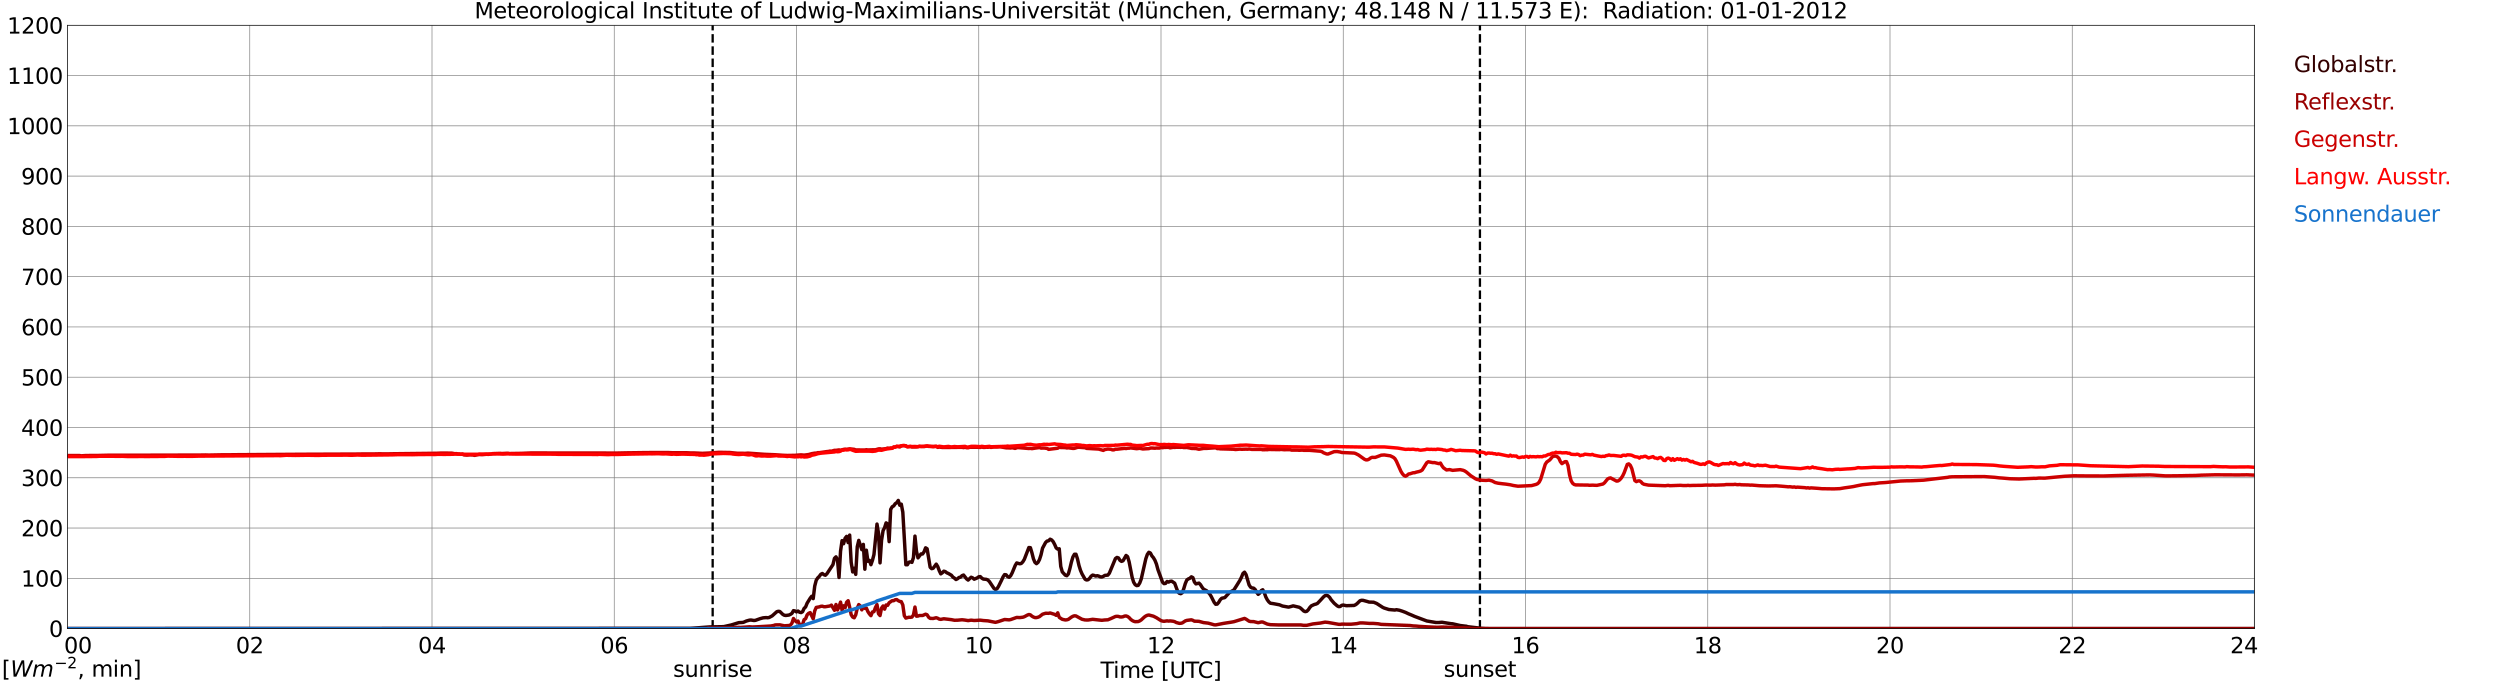 <?xml version="1.0" encoding="utf-8" standalone="no"?>
<!DOCTYPE svg PUBLIC "-//W3C//DTD SVG 1.1//EN"
  "http://www.w3.org/Graphics/SVG/1.1/DTD/svg11.dtd">
<svg xmlns:xlink="http://www.w3.org/1999/xlink" width="1085.4pt" height="296.64pt" viewBox="0 0 1085.4 296.64" xmlns="http://www.w3.org/2000/svg" version="1.1">
 <defs>
  <style type="text/css">*{stroke-linejoin: round; stroke-linecap: butt}</style>
 </defs>
 <g id="figure_1">
  <g id="patch_1">
   <path d="M 0 296.64 
L 1085.4 296.64 
L 1085.4 0 
L 0 0 
z
" style="fill: #ffffff"/>
  </g>
  <g id="axes_1">
   <g id="patch_2">
    <path d="M 29.306 272.909 
L 978.814 272.909 
L 978.814 10.976 
L 29.306 10.976 
z
" style="fill: #ffffff"/>
   </g>
   <g id="patch_3">
    <path d="M 978.814 272.909 
L 978.814 272.909 
L 978.814 10.976 
L 978.814 10.976 
z
" clip-path="url(#p75f699d5b9)" style="fill: #d3d3d3; opacity: 0.25; stroke: #d3d3d3; stroke-linejoin: miter"/>
   </g>
   <g id="matplotlib.axis_1">
    <g id="xtick_1">
     <g id="line2d_1">
      <path d="M 29.306 272.909 
L 29.306 10.976 
" clip-path="url(#p75f699d5b9)" style="fill: none; stroke: #808080; stroke-width: 0.3; stroke-linecap: square"/>
     </g>
     <g id="line2d_2"/>
     <g id="text_1">
      <!--    00 -->
      <g transform="translate(18.733 283.627) scale(0.095 -0.095)">
       <defs>
        <path id="DejaVuSans-20" transform="scale(0.016)"/>
        <path id="DejaVuSans-30" d="M 2034 4250 
Q 1547 4250 1301 3770 
Q 1056 3291 1056 2328 
Q 1056 1369 1301 889 
Q 1547 409 2034 409 
Q 2525 409 2770 889 
Q 3016 1369 3016 2328 
Q 3016 3291 2770 3770 
Q 2525 4250 2034 4250 
z
M 2034 4750 
Q 2819 4750 3233 4129 
Q 3647 3509 3647 2328 
Q 3647 1150 3233 529 
Q 2819 -91 2034 -91 
Q 1250 -91 836 529 
Q 422 1150 422 2328 
Q 422 3509 836 4129 
Q 1250 4750 2034 4750 
z
" transform="scale(0.016)"/>
       </defs>
       <use xlink:href="#DejaVuSans-20"/>
       <use xlink:href="#DejaVuSans-20" transform="translate(31.787 0)"/>
       <use xlink:href="#DejaVuSans-20" transform="translate(63.574 0)"/>
       <use xlink:href="#DejaVuSans-30" transform="translate(95.361 0)"/>
       <use xlink:href="#DejaVuSans-30" transform="translate(158.984 0)"/>
      </g>
     </g>
    </g>
    <g id="xtick_2">
     <g id="line2d_3">
      <path d="M 108.431 272.909 
L 108.431 10.976 
" clip-path="url(#p75f699d5b9)" style="fill: none; stroke: #808080; stroke-width: 0.3; stroke-linecap: square"/>
     </g>
     <g id="line2d_4"/>
     <g id="text_2">
      <!-- 02 -->
      <g transform="translate(102.387 283.627) scale(0.095 -0.095)">
       <defs>
        <path id="DejaVuSans-32" d="M 1228 531 
L 3431 531 
L 3431 0 
L 469 0 
L 469 531 
Q 828 903 1448 1529 
Q 2069 2156 2228 2338 
Q 2531 2678 2651 2914 
Q 2772 3150 2772 3378 
Q 2772 3750 2511 3984 
Q 2250 4219 1831 4219 
Q 1534 4219 1204 4116 
Q 875 4013 500 3803 
L 500 4441 
Q 881 4594 1212 4672 
Q 1544 4750 1819 4750 
Q 2544 4750 2975 4387 
Q 3406 4025 3406 3419 
Q 3406 3131 3298 2873 
Q 3191 2616 2906 2266 
Q 2828 2175 2409 1742 
Q 1991 1309 1228 531 
z
" transform="scale(0.016)"/>
       </defs>
       <use xlink:href="#DejaVuSans-30"/>
       <use xlink:href="#DejaVuSans-32" transform="translate(63.623 0)"/>
      </g>
     </g>
    </g>
    <g id="xtick_3">
     <g id="line2d_5">
      <path d="M 187.557 272.909 
L 187.557 10.976 
" clip-path="url(#p75f699d5b9)" style="fill: none; stroke: #808080; stroke-width: 0.3; stroke-linecap: square"/>
     </g>
     <g id="line2d_6"/>
     <g id="text_3">
      <!-- 04 -->
      <g transform="translate(181.513 283.627) scale(0.095 -0.095)">
       <defs>
        <path id="DejaVuSans-34" d="M 2419 4116 
L 825 1625 
L 2419 1625 
L 2419 4116 
z
M 2253 4666 
L 3047 4666 
L 3047 1625 
L 3713 1625 
L 3713 1100 
L 3047 1100 
L 3047 0 
L 2419 0 
L 2419 1100 
L 313 1100 
L 313 1709 
L 2253 4666 
z
" transform="scale(0.016)"/>
       </defs>
       <use xlink:href="#DejaVuSans-30"/>
       <use xlink:href="#DejaVuSans-34" transform="translate(63.623 0)"/>
      </g>
     </g>
    </g>
    <g id="xtick_4">
     <g id="line2d_7">
      <path d="M 266.683 272.909 
L 266.683 10.976 
" clip-path="url(#p75f699d5b9)" style="fill: none; stroke: #808080; stroke-width: 0.3; stroke-linecap: square"/>
     </g>
     <g id="line2d_8"/>
     <g id="text_4">
      <!-- 06 -->
      <g transform="translate(260.638 283.627) scale(0.095 -0.095)">
       <defs>
        <path id="DejaVuSans-36" d="M 2113 2584 
Q 1688 2584 1439 2293 
Q 1191 2003 1191 1497 
Q 1191 994 1439 701 
Q 1688 409 2113 409 
Q 2538 409 2786 701 
Q 3034 994 3034 1497 
Q 3034 2003 2786 2293 
Q 2538 2584 2113 2584 
z
M 3366 4563 
L 3366 3988 
Q 3128 4100 2886 4159 
Q 2644 4219 2406 4219 
Q 1781 4219 1451 3797 
Q 1122 3375 1075 2522 
Q 1259 2794 1537 2939 
Q 1816 3084 2150 3084 
Q 2853 3084 3261 2657 
Q 3669 2231 3669 1497 
Q 3669 778 3244 343 
Q 2819 -91 2113 -91 
Q 1303 -91 875 529 
Q 447 1150 447 2328 
Q 447 3434 972 4092 
Q 1497 4750 2381 4750 
Q 2619 4750 2861 4703 
Q 3103 4656 3366 4563 
z
" transform="scale(0.016)"/>
       </defs>
       <use xlink:href="#DejaVuSans-30"/>
       <use xlink:href="#DejaVuSans-36" transform="translate(63.623 0)"/>
      </g>
     </g>
    </g>
    <g id="xtick_5">
     <g id="line2d_9">
      <path d="M 345.808 272.909 
L 345.808 10.976 
" clip-path="url(#p75f699d5b9)" style="fill: none; stroke: #808080; stroke-width: 0.3; stroke-linecap: square"/>
     </g>
     <g id="line2d_10"/>
     <g id="text_5">
      <!-- 08 -->
      <g transform="translate(339.764 283.627) scale(0.095 -0.095)">
       <defs>
        <path id="DejaVuSans-38" d="M 2034 2216 
Q 1584 2216 1326 1975 
Q 1069 1734 1069 1313 
Q 1069 891 1326 650 
Q 1584 409 2034 409 
Q 2484 409 2743 651 
Q 3003 894 3003 1313 
Q 3003 1734 2745 1975 
Q 2488 2216 2034 2216 
z
M 1403 2484 
Q 997 2584 770 2862 
Q 544 3141 544 3541 
Q 544 4100 942 4425 
Q 1341 4750 2034 4750 
Q 2731 4750 3128 4425 
Q 3525 4100 3525 3541 
Q 3525 3141 3298 2862 
Q 3072 2584 2669 2484 
Q 3125 2378 3379 2068 
Q 3634 1759 3634 1313 
Q 3634 634 3220 271 
Q 2806 -91 2034 -91 
Q 1263 -91 848 271 
Q 434 634 434 1313 
Q 434 1759 690 2068 
Q 947 2378 1403 2484 
z
M 1172 3481 
Q 1172 3119 1398 2916 
Q 1625 2713 2034 2713 
Q 2441 2713 2670 2916 
Q 2900 3119 2900 3481 
Q 2900 3844 2670 4047 
Q 2441 4250 2034 4250 
Q 1625 4250 1398 4047 
Q 1172 3844 1172 3481 
z
" transform="scale(0.016)"/>
       </defs>
       <use xlink:href="#DejaVuSans-30"/>
       <use xlink:href="#DejaVuSans-38" transform="translate(63.623 0)"/>
      </g>
     </g>
    </g>
    <g id="xtick_6">
     <g id="line2d_11">
      <path d="M 424.934 272.909 
L 424.934 10.976 
" clip-path="url(#p75f699d5b9)" style="fill: none; stroke: #808080; stroke-width: 0.3; stroke-linecap: square"/>
     </g>
     <g id="line2d_12"/>
     <g id="text_6">
      <!-- 10 -->
      <g transform="translate(418.89 283.627) scale(0.095 -0.095)">
       <defs>
        <path id="DejaVuSans-31" d="M 794 531 
L 1825 531 
L 1825 4091 
L 703 3866 
L 703 4441 
L 1819 4666 
L 2450 4666 
L 2450 531 
L 3481 531 
L 3481 0 
L 794 0 
L 794 531 
z
" transform="scale(0.016)"/>
       </defs>
       <use xlink:href="#DejaVuSans-31"/>
       <use xlink:href="#DejaVuSans-30" transform="translate(63.623 0)"/>
      </g>
     </g>
    </g>
    <g id="xtick_7">
     <g id="line2d_13">
      <path d="M 504.06 272.909 
L 504.06 10.976 
" clip-path="url(#p75f699d5b9)" style="fill: none; stroke: #808080; stroke-width: 0.3; stroke-linecap: square"/>
     </g>
     <g id="line2d_14"/>
     <g id="text_7">
      <!-- 12 -->
      <g transform="translate(498.015 283.627) scale(0.095 -0.095)">
       <use xlink:href="#DejaVuSans-31"/>
       <use xlink:href="#DejaVuSans-32" transform="translate(63.623 0)"/>
      </g>
     </g>
    </g>
    <g id="xtick_8">
     <g id="line2d_15">
      <path d="M 583.185 272.909 
L 583.185 10.976 
" clip-path="url(#p75f699d5b9)" style="fill: none; stroke: #808080; stroke-width: 0.3; stroke-linecap: square"/>
     </g>
     <g id="line2d_16"/>
     <g id="text_8">
      <!-- 14 -->
      <g transform="translate(577.141 283.627) scale(0.095 -0.095)">
       <use xlink:href="#DejaVuSans-31"/>
       <use xlink:href="#DejaVuSans-34" transform="translate(63.623 0)"/>
      </g>
     </g>
    </g>
    <g id="xtick_9">
     <g id="line2d_17">
      <path d="M 662.311 272.909 
L 662.311 10.976 
" clip-path="url(#p75f699d5b9)" style="fill: none; stroke: #808080; stroke-width: 0.3; stroke-linecap: square"/>
     </g>
     <g id="line2d_18"/>
     <g id="text_9">
      <!-- 16 -->
      <g transform="translate(656.267 283.627) scale(0.095 -0.095)">
       <use xlink:href="#DejaVuSans-31"/>
       <use xlink:href="#DejaVuSans-36" transform="translate(63.623 0)"/>
      </g>
     </g>
    </g>
    <g id="xtick_10">
     <g id="line2d_19">
      <path d="M 741.437 272.909 
L 741.437 10.976 
" clip-path="url(#p75f699d5b9)" style="fill: none; stroke: #808080; stroke-width: 0.3; stroke-linecap: square"/>
     </g>
     <g id="line2d_20"/>
     <g id="text_10">
      <!-- 18 -->
      <g transform="translate(735.392 283.627) scale(0.095 -0.095)">
       <use xlink:href="#DejaVuSans-31"/>
       <use xlink:href="#DejaVuSans-38" transform="translate(63.623 0)"/>
      </g>
     </g>
    </g>
    <g id="xtick_11">
     <g id="line2d_21">
      <path d="M 820.562 272.909 
L 820.562 10.976 
" clip-path="url(#p75f699d5b9)" style="fill: none; stroke: #808080; stroke-width: 0.3; stroke-linecap: square"/>
     </g>
     <g id="line2d_22"/>
     <g id="text_11">
      <!-- 20 -->
      <g transform="translate(814.518 283.627) scale(0.095 -0.095)">
       <use xlink:href="#DejaVuSans-32"/>
       <use xlink:href="#DejaVuSans-30" transform="translate(63.623 0)"/>
      </g>
     </g>
    </g>
    <g id="xtick_12">
     <g id="line2d_23">
      <path d="M 899.688 272.909 
L 899.688 10.976 
" clip-path="url(#p75f699d5b9)" style="fill: none; stroke: #808080; stroke-width: 0.3; stroke-linecap: square"/>
     </g>
     <g id="line2d_24"/>
     <g id="text_12">
      <!-- 22 -->
      <g transform="translate(893.644 283.627) scale(0.095 -0.095)">
       <use xlink:href="#DejaVuSans-32"/>
       <use xlink:href="#DejaVuSans-32" transform="translate(63.623 0)"/>
      </g>
     </g>
    </g>
    <g id="xtick_13">
     <g id="line2d_25">
      <path d="M 978.814 272.909 
L 978.814 10.976 
" clip-path="url(#p75f699d5b9)" style="fill: none; stroke: #808080; stroke-width: 0.3; stroke-linecap: square"/>
     </g>
     <g id="line2d_26"/>
     <g id="text_13">
      <!-- 24    -->
      <g transform="translate(968.241 283.627) scale(0.095 -0.095)">
       <use xlink:href="#DejaVuSans-32"/>
       <use xlink:href="#DejaVuSans-34" transform="translate(63.623 0)"/>
       <use xlink:href="#DejaVuSans-20" transform="translate(127.246 0)"/>
       <use xlink:href="#DejaVuSans-20" transform="translate(159.033 0)"/>
       <use xlink:href="#DejaVuSans-20" transform="translate(190.82 0)"/>
      </g>
     </g>
    </g>
    <g id="text_14">
     <!-- Time [UTC] -->
     <g transform="translate(477.806 294.322) scale(0.095 -0.095)">
      <defs>
       <path id="DejaVuSans-54" d="M -19 4666 
L 3928 4666 
L 3928 4134 
L 2272 4134 
L 2272 0 
L 1638 0 
L 1638 4134 
L -19 4134 
L -19 4666 
z
" transform="scale(0.016)"/>
       <path id="DejaVuSans-69" d="M 603 3500 
L 1178 3500 
L 1178 0 
L 603 0 
L 603 3500 
z
M 603 4863 
L 1178 4863 
L 1178 4134 
L 603 4134 
L 603 4863 
z
" transform="scale(0.016)"/>
       <path id="DejaVuSans-6d" d="M 3328 2828 
Q 3544 3216 3844 3400 
Q 4144 3584 4550 3584 
Q 5097 3584 5394 3201 
Q 5691 2819 5691 2113 
L 5691 0 
L 5113 0 
L 5113 2094 
Q 5113 2597 4934 2840 
Q 4756 3084 4391 3084 
Q 3944 3084 3684 2787 
Q 3425 2491 3425 1978 
L 3425 0 
L 2847 0 
L 2847 2094 
Q 2847 2600 2669 2842 
Q 2491 3084 2119 3084 
Q 1678 3084 1418 2786 
Q 1159 2488 1159 1978 
L 1159 0 
L 581 0 
L 581 3500 
L 1159 3500 
L 1159 2956 
Q 1356 3278 1631 3431 
Q 1906 3584 2284 3584 
Q 2666 3584 2933 3390 
Q 3200 3197 3328 2828 
z
" transform="scale(0.016)"/>
       <path id="DejaVuSans-65" d="M 3597 1894 
L 3597 1613 
L 953 1613 
Q 991 1019 1311 708 
Q 1631 397 2203 397 
Q 2534 397 2845 478 
Q 3156 559 3463 722 
L 3463 178 
Q 3153 47 2828 -22 
Q 2503 -91 2169 -91 
Q 1331 -91 842 396 
Q 353 884 353 1716 
Q 353 2575 817 3079 
Q 1281 3584 2069 3584 
Q 2775 3584 3186 3129 
Q 3597 2675 3597 1894 
z
M 3022 2063 
Q 3016 2534 2758 2815 
Q 2500 3097 2075 3097 
Q 1594 3097 1305 2825 
Q 1016 2553 972 2059 
L 3022 2063 
z
" transform="scale(0.016)"/>
       <path id="DejaVuSans-5b" d="M 550 4863 
L 1875 4863 
L 1875 4416 
L 1125 4416 
L 1125 -397 
L 1875 -397 
L 1875 -844 
L 550 -844 
L 550 4863 
z
" transform="scale(0.016)"/>
       <path id="DejaVuSans-55" d="M 556 4666 
L 1191 4666 
L 1191 1831 
Q 1191 1081 1462 751 
Q 1734 422 2344 422 
Q 2950 422 3222 751 
Q 3494 1081 3494 1831 
L 3494 4666 
L 4128 4666 
L 4128 1753 
Q 4128 841 3676 375 
Q 3225 -91 2344 -91 
Q 1459 -91 1007 375 
Q 556 841 556 1753 
L 556 4666 
z
" transform="scale(0.016)"/>
       <path id="DejaVuSans-43" d="M 4122 4306 
L 4122 3641 
Q 3803 3938 3442 4084 
Q 3081 4231 2675 4231 
Q 1875 4231 1450 3742 
Q 1025 3253 1025 2328 
Q 1025 1406 1450 917 
Q 1875 428 2675 428 
Q 3081 428 3442 575 
Q 3803 722 4122 1019 
L 4122 359 
Q 3791 134 3420 21 
Q 3050 -91 2638 -91 
Q 1578 -91 968 557 
Q 359 1206 359 2328 
Q 359 3453 968 4101 
Q 1578 4750 2638 4750 
Q 3056 4750 3426 4639 
Q 3797 4528 4122 4306 
z
" transform="scale(0.016)"/>
       <path id="DejaVuSans-5d" d="M 1947 4863 
L 1947 -844 
L 622 -844 
L 622 -397 
L 1369 -397 
L 1369 4416 
L 622 4416 
L 622 4863 
L 1947 4863 
z
" transform="scale(0.016)"/>
      </defs>
      <use xlink:href="#DejaVuSans-54"/>
      <use xlink:href="#DejaVuSans-69" transform="translate(57.959 0)"/>
      <use xlink:href="#DejaVuSans-6d" transform="translate(85.742 0)"/>
      <use xlink:href="#DejaVuSans-65" transform="translate(183.154 0)"/>
      <use xlink:href="#DejaVuSans-20" transform="translate(244.678 0)"/>
      <use xlink:href="#DejaVuSans-5b" transform="translate(276.465 0)"/>
      <use xlink:href="#DejaVuSans-55" transform="translate(315.479 0)"/>
      <use xlink:href="#DejaVuSans-54" transform="translate(388.672 0)"/>
      <use xlink:href="#DejaVuSans-43" transform="translate(443.881 0)"/>
      <use xlink:href="#DejaVuSans-5d" transform="translate(513.705 0)"/>
     </g>
    </g>
   </g>
   <g id="matplotlib.axis_2">
    <g id="ytick_1">
     <g id="line2d_27">
      <path d="M 29.306 272.909 
L 978.814 272.909 
" clip-path="url(#p75f699d5b9)" style="fill: none; stroke: #808080; stroke-width: 0.3; stroke-linecap: square"/>
     </g>
     <g id="line2d_28"/>
     <g id="text_15">
      <!-- 0 -->
      <g transform="translate(21.261 276.518) scale(0.095 -0.095)">
       <use xlink:href="#DejaVuSans-30"/>
      </g>
     </g>
    </g>
    <g id="ytick_2">
     <g id="line2d_29">
      <path d="M 29.306 251.081 
L 978.814 251.081 
" clip-path="url(#p75f699d5b9)" style="fill: none; stroke: #808080; stroke-width: 0.3; stroke-linecap: square"/>
     </g>
     <g id="line2d_30"/>
     <g id="text_16">
      <!-- 100 -->
      <g transform="translate(9.173 254.69) scale(0.095 -0.095)">
       <use xlink:href="#DejaVuSans-31"/>
       <use xlink:href="#DejaVuSans-30" transform="translate(63.623 0)"/>
       <use xlink:href="#DejaVuSans-30" transform="translate(127.246 0)"/>
      </g>
     </g>
    </g>
    <g id="ytick_3">
     <g id="line2d_31">
      <path d="M 29.306 229.253 
L 978.814 229.253 
" clip-path="url(#p75f699d5b9)" style="fill: none; stroke: #808080; stroke-width: 0.3; stroke-linecap: square"/>
     </g>
     <g id="line2d_32"/>
     <g id="text_17">
      <!-- 200 -->
      <g transform="translate(9.173 232.863) scale(0.095 -0.095)">
       <use xlink:href="#DejaVuSans-32"/>
       <use xlink:href="#DejaVuSans-30" transform="translate(63.623 0)"/>
       <use xlink:href="#DejaVuSans-30" transform="translate(127.246 0)"/>
      </g>
     </g>
    </g>
    <g id="ytick_4">
     <g id="line2d_33">
      <path d="M 29.306 207.426 
L 978.814 207.426 
" clip-path="url(#p75f699d5b9)" style="fill: none; stroke: #808080; stroke-width: 0.3; stroke-linecap: square"/>
     </g>
     <g id="line2d_34"/>
     <g id="text_18">
      <!-- 300 -->
      <g transform="translate(9.173 211.035) scale(0.095 -0.095)">
       <defs>
        <path id="DejaVuSans-33" d="M 2597 2516 
Q 3050 2419 3304 2112 
Q 3559 1806 3559 1356 
Q 3559 666 3084 287 
Q 2609 -91 1734 -91 
Q 1441 -91 1130 -33 
Q 819 25 488 141 
L 488 750 
Q 750 597 1062 519 
Q 1375 441 1716 441 
Q 2309 441 2620 675 
Q 2931 909 2931 1356 
Q 2931 1769 2642 2001 
Q 2353 2234 1838 2234 
L 1294 2234 
L 1294 2753 
L 1863 2753 
Q 2328 2753 2575 2939 
Q 2822 3125 2822 3475 
Q 2822 3834 2567 4026 
Q 2313 4219 1838 4219 
Q 1578 4219 1281 4162 
Q 984 4106 628 3988 
L 628 4550 
Q 988 4650 1302 4700 
Q 1616 4750 1894 4750 
Q 2613 4750 3031 4423 
Q 3450 4097 3450 3541 
Q 3450 3153 3228 2886 
Q 3006 2619 2597 2516 
z
" transform="scale(0.016)"/>
       </defs>
       <use xlink:href="#DejaVuSans-33"/>
       <use xlink:href="#DejaVuSans-30" transform="translate(63.623 0)"/>
       <use xlink:href="#DejaVuSans-30" transform="translate(127.246 0)"/>
      </g>
     </g>
    </g>
    <g id="ytick_5">
     <g id="line2d_35">
      <path d="M 29.306 185.598 
L 978.814 185.598 
" clip-path="url(#p75f699d5b9)" style="fill: none; stroke: #808080; stroke-width: 0.3; stroke-linecap: square"/>
     </g>
     <g id="line2d_36"/>
     <g id="text_19">
      <!-- 400 -->
      <g transform="translate(9.173 189.207) scale(0.095 -0.095)">
       <use xlink:href="#DejaVuSans-34"/>
       <use xlink:href="#DejaVuSans-30" transform="translate(63.623 0)"/>
       <use xlink:href="#DejaVuSans-30" transform="translate(127.246 0)"/>
      </g>
     </g>
    </g>
    <g id="ytick_6">
     <g id="line2d_37">
      <path d="M 29.306 163.77 
L 978.814 163.77 
" clip-path="url(#p75f699d5b9)" style="fill: none; stroke: #808080; stroke-width: 0.3; stroke-linecap: square"/>
     </g>
     <g id="line2d_38"/>
     <g id="text_20">
      <!-- 500 -->
      <g transform="translate(9.173 167.379) scale(0.095 -0.095)">
       <defs>
        <path id="DejaVuSans-35" d="M 691 4666 
L 3169 4666 
L 3169 4134 
L 1269 4134 
L 1269 2991 
Q 1406 3038 1543 3061 
Q 1681 3084 1819 3084 
Q 2600 3084 3056 2656 
Q 3513 2228 3513 1497 
Q 3513 744 3044 326 
Q 2575 -91 1722 -91 
Q 1428 -91 1123 -41 
Q 819 9 494 109 
L 494 744 
Q 775 591 1075 516 
Q 1375 441 1709 441 
Q 2250 441 2565 725 
Q 2881 1009 2881 1497 
Q 2881 1984 2565 2268 
Q 2250 2553 1709 2553 
Q 1456 2553 1204 2497 
Q 953 2441 691 2322 
L 691 4666 
z
" transform="scale(0.016)"/>
       </defs>
       <use xlink:href="#DejaVuSans-35"/>
       <use xlink:href="#DejaVuSans-30" transform="translate(63.623 0)"/>
       <use xlink:href="#DejaVuSans-30" transform="translate(127.246 0)"/>
      </g>
     </g>
    </g>
    <g id="ytick_7">
     <g id="line2d_39">
      <path d="M 29.306 141.942 
L 978.814 141.942 
" clip-path="url(#p75f699d5b9)" style="fill: none; stroke: #808080; stroke-width: 0.3; stroke-linecap: square"/>
     </g>
     <g id="line2d_40"/>
     <g id="text_21">
      <!-- 600 -->
      <g transform="translate(9.173 145.551) scale(0.095 -0.095)">
       <use xlink:href="#DejaVuSans-36"/>
       <use xlink:href="#DejaVuSans-30" transform="translate(63.623 0)"/>
       <use xlink:href="#DejaVuSans-30" transform="translate(127.246 0)"/>
      </g>
     </g>
    </g>
    <g id="ytick_8">
     <g id="line2d_41">
      <path d="M 29.306 120.114 
L 978.814 120.114 
" clip-path="url(#p75f699d5b9)" style="fill: none; stroke: #808080; stroke-width: 0.3; stroke-linecap: square"/>
     </g>
     <g id="line2d_42"/>
     <g id="text_22">
      <!-- 700 -->
      <g transform="translate(9.173 123.724) scale(0.095 -0.095)">
       <defs>
        <path id="DejaVuSans-37" d="M 525 4666 
L 3525 4666 
L 3525 4397 
L 1831 0 
L 1172 0 
L 2766 4134 
L 525 4134 
L 525 4666 
z
" transform="scale(0.016)"/>
       </defs>
       <use xlink:href="#DejaVuSans-37"/>
       <use xlink:href="#DejaVuSans-30" transform="translate(63.623 0)"/>
       <use xlink:href="#DejaVuSans-30" transform="translate(127.246 0)"/>
      </g>
     </g>
    </g>
    <g id="ytick_9">
     <g id="line2d_43">
      <path d="M 29.306 98.287 
L 978.814 98.287 
" clip-path="url(#p75f699d5b9)" style="fill: none; stroke: #808080; stroke-width: 0.3; stroke-linecap: square"/>
     </g>
     <g id="line2d_44"/>
     <g id="text_23">
      <!-- 800 -->
      <g transform="translate(9.173 101.896) scale(0.095 -0.095)">
       <use xlink:href="#DejaVuSans-38"/>
       <use xlink:href="#DejaVuSans-30" transform="translate(63.623 0)"/>
       <use xlink:href="#DejaVuSans-30" transform="translate(127.246 0)"/>
      </g>
     </g>
    </g>
    <g id="ytick_10">
     <g id="line2d_45">
      <path d="M 29.306 76.459 
L 978.814 76.459 
" clip-path="url(#p75f699d5b9)" style="fill: none; stroke: #808080; stroke-width: 0.3; stroke-linecap: square"/>
     </g>
     <g id="line2d_46"/>
     <g id="text_24">
      <!-- 900 -->
      <g transform="translate(9.173 80.068) scale(0.095 -0.095)">
       <defs>
        <path id="DejaVuSans-39" d="M 703 97 
L 703 672 
Q 941 559 1184 500 
Q 1428 441 1663 441 
Q 2288 441 2617 861 
Q 2947 1281 2994 2138 
Q 2813 1869 2534 1725 
Q 2256 1581 1919 1581 
Q 1219 1581 811 2004 
Q 403 2428 403 3163 
Q 403 3881 828 4315 
Q 1253 4750 1959 4750 
Q 2769 4750 3195 4129 
Q 3622 3509 3622 2328 
Q 3622 1225 3098 567 
Q 2575 -91 1691 -91 
Q 1453 -91 1209 -44 
Q 966 3 703 97 
z
M 1959 2075 
Q 2384 2075 2632 2365 
Q 2881 2656 2881 3163 
Q 2881 3666 2632 3958 
Q 2384 4250 1959 4250 
Q 1534 4250 1286 3958 
Q 1038 3666 1038 3163 
Q 1038 2656 1286 2365 
Q 1534 2075 1959 2075 
z
" transform="scale(0.016)"/>
       </defs>
       <use xlink:href="#DejaVuSans-39"/>
       <use xlink:href="#DejaVuSans-30" transform="translate(63.623 0)"/>
       <use xlink:href="#DejaVuSans-30" transform="translate(127.246 0)"/>
      </g>
     </g>
    </g>
    <g id="ytick_11">
     <g id="line2d_47">
      <path d="M 29.306 54.631 
L 978.814 54.631 
" clip-path="url(#p75f699d5b9)" style="fill: none; stroke: #808080; stroke-width: 0.3; stroke-linecap: square"/>
     </g>
     <g id="line2d_48"/>
     <g id="text_25">
      <!-- 1000 -->
      <g transform="translate(3.128 58.24) scale(0.095 -0.095)">
       <use xlink:href="#DejaVuSans-31"/>
       <use xlink:href="#DejaVuSans-30" transform="translate(63.623 0)"/>
       <use xlink:href="#DejaVuSans-30" transform="translate(127.246 0)"/>
       <use xlink:href="#DejaVuSans-30" transform="translate(190.869 0)"/>
      </g>
     </g>
    </g>
    <g id="ytick_12">
     <g id="line2d_49">
      <path d="M 29.306 32.803 
L 978.814 32.803 
" clip-path="url(#p75f699d5b9)" style="fill: none; stroke: #808080; stroke-width: 0.3; stroke-linecap: square"/>
     </g>
     <g id="line2d_50"/>
     <g id="text_26">
      <!-- 1100 -->
      <g transform="translate(3.128 36.413) scale(0.095 -0.095)">
       <use xlink:href="#DejaVuSans-31"/>
       <use xlink:href="#DejaVuSans-31" transform="translate(63.623 0)"/>
       <use xlink:href="#DejaVuSans-30" transform="translate(127.246 0)"/>
       <use xlink:href="#DejaVuSans-30" transform="translate(190.869 0)"/>
      </g>
     </g>
    </g>
    <g id="ytick_13">
     <g id="line2d_51">
      <path d="M 29.306 10.976 
L 978.814 10.976 
" clip-path="url(#p75f699d5b9)" style="fill: none; stroke: #808080; stroke-width: 0.3; stroke-linecap: square"/>
     </g>
     <g id="line2d_52"/>
     <g id="text_27">
      <!-- 1200 -->
      <g transform="translate(3.128 14.585) scale(0.095 -0.095)">
       <use xlink:href="#DejaVuSans-31"/>
       <use xlink:href="#DejaVuSans-32" transform="translate(63.623 0)"/>
       <use xlink:href="#DejaVuSans-30" transform="translate(127.246 0)"/>
       <use xlink:href="#DejaVuSans-30" transform="translate(190.869 0)"/>
      </g>
     </g>
    </g>
   </g>
   <g id="line2d_53">
    <path d="M 309.411 272.909 
L 309.411 10.976 
" clip-path="url(#p75f699d5b9)" style="fill: none; stroke-dasharray: 3.7,1.6; stroke-dashoffset: 0; stroke: #000000"/>
   </g>
   <g id="line2d_54">
    <path d="M 642.53 272.909 
L 642.53 10.976 
" clip-path="url(#p75f699d5b9)" style="fill: none; stroke-dasharray: 3.7,1.6; stroke-dashoffset: 0; stroke: #000000"/>
   </g>
   <g id="line2d_55">
    <path d="M 29.306 272.909 
L 299.652 272.826 
L 306.905 272.267 
L 308.224 272.18 
L 314.158 272.073 
L 317.455 271.342 
L 320.752 270.329 
L 322.071 270.265 
L 322.73 270.2 
L 324.049 269.619 
L 325.368 269.253 
L 326.027 269.189 
L 327.346 269.403 
L 328.005 269.318 
L 329.983 268.607 
L 331.302 268.242 
L 332.621 268.133 
L 333.28 268.198 
L 333.94 268.091 
L 335.258 267.38 
L 337.236 265.594 
L 337.896 265.4 
L 338.555 265.466 
L 339.874 266.756 
L 340.533 267.122 
L 341.193 267.207 
L 342.512 267.035 
L 343.171 266.734 
L 343.83 266.304 
L 344.49 265.121 
L 345.149 265.249 
L 345.808 265.658 
L 346.468 265.293 
L 347.127 265.808 
L 347.787 265.959 
L 348.446 265.594 
L 349.105 264.152 
L 349.765 263.505 
L 350.424 261.871 
L 351.743 259.738 
L 352.402 258.878 
L 353.062 259.889 
L 353.721 254.443 
L 354.38 251.902 
L 355.04 250.891 
L 355.699 250.245 
L 356.359 249.341 
L 357.018 248.996 
L 357.677 249.492 
L 358.337 249.75 
L 358.996 249.125 
L 361.634 245.144 
L 362.293 242.409 
L 362.952 241.765 
L 363.612 243.077 
L 364.271 250.719 
L 364.93 239.288 
L 365.59 234.725 
L 366.249 236.059 
L 366.909 233.691 
L 367.568 232.875 
L 368.227 235.564 
L 368.887 232.314 
L 369.546 244.153 
L 370.206 248.309 
L 370.865 246.715 
L 371.524 249.363 
L 372.184 237.373 
L 372.843 234.616 
L 374.162 238.644 
L 374.821 236.36 
L 375.481 247.124 
L 376.14 238.879 
L 376.799 243.679 
L 377.459 243.293 
L 378.118 245.166 
L 378.777 243.293 
L 379.437 240.752 
L 380.756 227.535 
L 381.415 231.539 
L 382.074 244.369 
L 382.734 234.553 
L 383.393 230.377 
L 384.053 229.107 
L 384.712 227.018 
L 385.371 227.47 
L 386.031 235.156 
L 386.69 221.186 
L 387.349 220.022 
L 388.009 219.656 
L 388.668 218.689 
L 389.328 218.256 
L 389.987 217.268 
L 390.646 219.354 
L 391.306 218.881 
L 391.965 222.369 
L 393.284 245.188 
L 393.943 245.188 
L 394.603 244.109 
L 395.262 243.939 
L 395.921 244.153 
L 396.581 242.066 
L 397.24 232.765 
L 397.899 239.375 
L 398.559 242.195 
L 399.878 240.495 
L 400.537 240.516 
L 401.196 239.569 
L 401.856 237.847 
L 402.515 238.255 
L 403.834 246.285 
L 404.493 246.888 
L 405.153 246.715 
L 406.471 244.928 
L 407.131 245.982 
L 407.79 247.77 
L 408.45 249.147 
L 409.109 248.673 
L 409.768 247.986 
L 410.428 248.178 
L 411.087 248.695 
L 411.746 248.975 
L 413.065 249.75 
L 413.725 250.568 
L 414.384 250.998 
L 415.043 251.601 
L 415.703 251.277 
L 416.362 250.719 
L 417.022 250.568 
L 417.681 249.922 
L 418.34 249.664 
L 419.659 251.343 
L 420.318 251.838 
L 421.637 250.612 
L 422.297 250.891 
L 422.956 251.472 
L 424.275 250.913 
L 424.934 250.417 
L 425.593 250.332 
L 426.253 250.998 
L 426.912 251.408 
L 428.231 251.537 
L 428.89 251.817 
L 429.55 252.485 
L 431.528 255.433 
L 432.187 255.929 
L 432.847 255.628 
L 433.506 254.593 
L 434.825 251.924 
L 435.484 250.461 
L 436.144 249.47 
L 436.803 249.557 
L 437.462 250.332 
L 438.122 250.634 
L 438.781 249.966 
L 439.44 248.717 
L 440.759 245.511 
L 441.419 244.413 
L 442.737 244.777 
L 443.397 244.627 
L 444.056 243.939 
L 444.716 242.861 
L 446.694 237.716 
L 447.353 237.781 
L 448.012 239.977 
L 448.672 242.603 
L 449.331 244.153 
L 449.991 244.714 
L 450.65 244.175 
L 451.309 242.926 
L 451.969 240.881 
L 452.628 237.997 
L 453.947 235.542 
L 454.606 234.898 
L 455.266 234.789 
L 455.925 234.101 
L 456.584 234.424 
L 457.244 235.156 
L 457.903 236.404 
L 458.563 237.91 
L 459.222 238.406 
L 459.881 238.255 
L 460.541 245.941 
L 461.2 248.287 
L 462.519 249.728 
L 463.178 249.944 
L 463.838 249.191 
L 464.497 246.844 
L 465.156 244.046 
L 465.816 241.806 
L 466.475 240.645 
L 467.134 240.623 
L 467.794 242.625 
L 468.453 245.53 
L 469.113 247.641 
L 469.772 249.169 
L 471.091 251.472 
L 471.75 251.817 
L 472.409 251.688 
L 473.069 251.085 
L 473.728 250.16 
L 474.388 249.686 
L 475.047 249.837 
L 475.706 250.116 
L 476.366 249.944 
L 477.025 250.116 
L 477.685 250.439 
L 478.344 250.503 
L 479.003 250.245 
L 479.663 249.815 
L 480.981 249.686 
L 481.641 248.846 
L 484.278 242.496 
L 484.938 242.023 
L 485.597 242.236 
L 486.256 243.293 
L 486.916 243.723 
L 487.575 243.465 
L 488.894 241.16 
L 489.553 241.678 
L 490.213 243.895 
L 491.532 250.675 
L 492.191 252.786 
L 492.85 253.84 
L 493.51 254.248 
L 494.169 254.141 
L 494.828 253.109 
L 495.488 251.343 
L 497.466 242.603 
L 498.125 240.708 
L 498.785 239.783 
L 499.444 240.084 
L 500.103 241.355 
L 500.763 242.129 
L 501.422 243.249 
L 502.082 244.906 
L 502.741 247.34 
L 504.719 252.742 
L 505.379 253.388 
L 506.038 253.281 
L 506.697 252.463 
L 507.357 252.72 
L 508.016 252.397 
L 508.675 252.312 
L 509.994 253.194 
L 511.313 256.811 
L 511.972 257.564 
L 512.632 257.758 
L 513.291 257.35 
L 513.95 255.562 
L 514.61 253.366 
L 515.269 251.817 
L 515.929 251.343 
L 516.588 251.064 
L 517.247 250.439 
L 517.907 250.784 
L 518.566 252.679 
L 519.226 253.495 
L 520.544 253.172 
L 521.204 253.84 
L 521.863 254.916 
L 522.522 255.778 
L 523.841 256.466 
L 525.16 257.802 
L 525.819 258.878 
L 527.138 261.504 
L 527.797 262.344 
L 528.457 262.279 
L 529.116 261.526 
L 529.776 260.406 
L 530.435 259.738 
L 531.754 259.459 
L 533.732 257.284 
L 535.71 256.121 
L 537.029 254.034 
L 538.348 251.902 
L 539.007 250.568 
L 539.666 248.953 
L 540.326 248.416 
L 540.985 249.47 
L 542.304 253.947 
L 542.963 254.938 
L 543.623 255.283 
L 544.282 255.346 
L 544.941 255.951 
L 545.601 257.156 
L 546.26 258.038 
L 546.919 257.501 
L 547.579 256.403 
L 548.238 256.058 
L 548.898 257.284 
L 549.557 259.157 
L 550.216 260.428 
L 550.876 261.31 
L 551.535 261.89 
L 552.854 262.084 
L 555.491 262.58 
L 556.81 263.119 
L 559.448 263.593 
L 560.766 263.248 
L 561.426 263.032 
L 564.063 263.656 
L 564.723 264.064 
L 566.042 265.293 
L 566.701 265.551 
L 567.36 265.4 
L 568.02 264.732 
L 568.679 263.743 
L 569.338 263.032 
L 570.657 262.429 
L 571.317 262.279 
L 571.976 261.977 
L 573.295 260.6 
L 574.613 259.157 
L 575.273 258.618 
L 575.932 258.448 
L 576.592 258.705 
L 577.251 259.33 
L 577.91 260.362 
L 579.229 261.89 
L 580.548 263.032 
L 581.207 263.377 
L 581.867 263.311 
L 582.526 262.816 
L 583.185 262.687 
L 584.504 262.968 
L 587.142 262.881 
L 587.801 262.881 
L 588.46 262.602 
L 589.12 262.128 
L 590.439 260.836 
L 591.098 260.622 
L 591.757 260.642 
L 593.736 261.181 
L 594.395 261.397 
L 596.373 261.46 
L 597.692 261.999 
L 600.329 263.7 
L 600.989 264.001 
L 602.307 264.409 
L 602.967 264.625 
L 605.604 264.861 
L 606.264 264.71 
L 607.582 264.948 
L 608.901 265.378 
L 610.22 265.874 
L 611.539 266.498 
L 612.858 267.035 
L 614.176 267.618 
L 619.451 269.598 
L 623.408 270.265 
L 624.726 270.265 
L 626.045 270.156 
L 627.364 270.372 
L 630.001 270.781 
L 630.661 270.824 
L 633.958 271.577 
L 635.936 271.815 
L 636.595 271.879 
L 637.255 272.095 
L 643.189 272.784 
L 645.167 272.891 
L 649.783 272.909 
L 978.154 272.909 
L 978.154 272.909 
" clip-path="url(#p75f699d5b9)" style="fill: none; stroke: #330000; stroke-width: 1.5; stroke-linecap: square"/>
   </g>
   <g id="line2d_56">
    <path d="M 29.306 272.909 
L 306.905 272.909 
L 307.564 272.584 
L 308.224 272.691 
L 310.202 272.649 
L 317.455 272.562 
L 318.114 272.498 
L 318.774 272.562 
L 319.433 272.348 
L 320.093 272.411 
L 320.752 272.348 
L 321.411 272.411 
L 325.368 272.132 
L 326.686 272.219 
L 328.665 272.132 
L 331.302 271.981 
L 334.599 271.787 
L 335.918 271.551 
L 336.577 271.313 
L 338.555 271.272 
L 340.533 271.702 
L 342.512 271.573 
L 343.171 271.401 
L 343.83 270.56 
L 344.49 268.537 
L 345.149 269.44 
L 345.808 270.001 
L 346.468 269.635 
L 347.127 271.163 
L 347.787 271.401 
L 348.446 271.099 
L 349.105 269.032 
L 349.765 268.624 
L 350.424 266.943 
L 351.083 266.278 
L 351.743 265.976 
L 353.062 268.687 
L 353.721 265.221 
L 354.38 263.715 
L 355.699 263.479 
L 356.359 263.241 
L 357.018 263.178 
L 357.677 263.414 
L 358.337 263.414 
L 360.315 263.091 
L 360.974 262.724 
L 362.293 264.963 
L 362.952 262.445 
L 363.612 264.813 
L 364.271 263.457 
L 364.93 261.412 
L 365.59 264.92 
L 366.249 263.006 
L 366.909 263.866 
L 367.568 261.456 
L 368.227 260.81 
L 368.887 263.564 
L 369.546 266.88 
L 370.206 267.912 
L 370.865 268.214 
L 371.524 266.943 
L 372.184 264.082 
L 372.843 262.488 
L 373.502 263.091 
L 374.162 264.769 
L 374.821 263.37 
L 375.481 264.123 
L 376.14 264.016 
L 376.799 265.522 
L 377.459 266.535 
L 378.118 267.288 
L 378.777 265.695 
L 379.437 265.544 
L 380.096 263.737 
L 380.756 262.488 
L 381.415 266.47 
L 382.074 267.244 
L 382.734 263.994 
L 383.393 263.091 
L 384.053 264.468 
L 384.712 262.661 
L 385.371 262.811 
L 386.031 261.692 
L 387.349 260.788 
L 388.009 260.81 
L 388.668 260.377 
L 389.328 260.314 
L 389.987 260.788 
L 390.646 261.111 
L 391.306 261.218 
L 391.965 262.661 
L 392.624 267.332 
L 393.284 268.342 
L 394.603 267.978 
L 395.262 268.019 
L 395.921 267.912 
L 396.581 267.009 
L 397.24 263.564 
L 397.899 267.526 
L 398.559 267.461 
L 399.218 267.225 
L 400.537 267.225 
L 401.856 266.664 
L 402.515 266.902 
L 403.175 267.978 
L 403.834 268.473 
L 405.153 268.515 
L 406.471 268.192 
L 407.131 268.43 
L 407.79 268.794 
L 408.45 268.903 
L 409.768 268.644 
L 413.065 269.032 
L 414.384 269.29 
L 415.703 269.268 
L 417.681 269.076 
L 419 269.226 
L 420.318 269.44 
L 421.637 269.248 
L 422.956 269.399 
L 425.593 269.248 
L 426.912 269.419 
L 428.89 269.55 
L 432.187 270.196 
L 433.506 269.851 
L 436.144 268.967 
L 438.122 269.117 
L 438.781 268.989 
L 441.419 268.063 
L 442.737 268.129 
L 444.056 267.978 
L 444.716 267.762 
L 446.034 267.052 
L 446.694 266.793 
L 447.353 266.943 
L 448.012 267.504 
L 448.672 267.891 
L 449.331 268.129 
L 449.991 268.129 
L 450.65 267.978 
L 451.309 267.699 
L 452.628 266.664 
L 453.947 266.256 
L 455.266 266.278 
L 455.925 266.127 
L 457.903 266.751 
L 458.563 267.159 
L 459.222 266.061 
L 459.881 268.041 
L 461.2 268.882 
L 462.519 269.161 
L 463.178 269.098 
L 463.838 268.903 
L 465.156 267.934 
L 465.816 267.568 
L 466.475 267.354 
L 467.134 267.417 
L 469.772 268.86 
L 471.091 269.161 
L 472.409 269.183 
L 474.388 268.882 
L 478.344 269.312 
L 479.663 269.161 
L 480.981 269.098 
L 482.3 268.559 
L 484.278 267.655 
L 484.938 267.568 
L 485.597 267.633 
L 486.256 267.849 
L 486.916 267.869 
L 487.575 267.762 
L 488.235 267.482 
L 488.894 267.417 
L 489.553 267.655 
L 490.213 268.129 
L 490.872 268.86 
L 491.532 269.377 
L 492.191 269.722 
L 492.85 269.914 
L 494.169 269.851 
L 494.828 269.571 
L 495.488 269.139 
L 496.807 267.912 
L 497.466 267.439 
L 498.125 267.138 
L 498.785 267.009 
L 500.763 267.526 
L 502.082 268.192 
L 503.4 269.032 
L 504.06 269.44 
L 504.719 269.656 
L 505.379 269.742 
L 506.697 269.55 
L 507.357 269.656 
L 508.016 269.571 
L 509.335 269.722 
L 509.994 269.892 
L 510.654 270.259 
L 511.972 270.626 
L 512.632 270.604 
L 513.291 270.453 
L 514.61 269.571 
L 515.269 269.355 
L 517.247 269.098 
L 517.907 269.333 
L 518.566 269.7 
L 519.885 269.722 
L 520.544 269.763 
L 522.522 270.303 
L 524.501 270.538 
L 525.819 270.883 
L 527.138 271.272 
L 527.797 271.313 
L 531.094 270.667 
L 532.413 270.453 
L 534.391 270.152 
L 535.71 269.914 
L 540.326 268.493 
L 540.985 268.816 
L 542.304 269.7 
L 542.963 269.851 
L 544.282 269.873 
L 546.26 270.366 
L 547.579 270.043 
L 548.238 270.065 
L 550.216 270.949 
L 551.535 271.206 
L 554.832 271.313 
L 564.723 271.313 
L 566.042 271.507 
L 567.36 271.486 
L 568.679 271.184 
L 569.998 270.883 
L 573.295 270.497 
L 575.273 270.108 
L 576.592 270.237 
L 581.207 271.056 
L 581.867 271.077 
L 582.526 270.97 
L 586.482 271.012 
L 589.12 270.754 
L 590.439 270.453 
L 591.757 270.453 
L 594.395 270.647 
L 596.373 270.667 
L 598.351 270.82 
L 599.67 271.077 
L 612.198 271.573 
L 613.517 271.745 
L 614.836 271.809 
L 616.154 271.937 
L 620.111 272.175 
L 624.067 272.348 
L 626.045 272.239 
L 628.023 272.282 
L 630.001 272.37 
L 630.661 272.304 
L 633.298 272.562 
L 635.276 272.562 
L 637.914 272.691 
L 638.573 272.909 
L 978.154 272.909 
L 978.154 272.909 
" clip-path="url(#p75f699d5b9)" style="fill: none; stroke: #990000; stroke-width: 1.5; stroke-linecap: square"/>
   </g>
   <g id="line2d_57">
    <path d="M 29.306 197.78 
L 33.262 197.782 
L 34.581 197.78 
L 35.24 197.896 
L 37.218 197.771 
L 40.515 197.738 
L 41.834 197.751 
L 47.109 197.629 
L 50.406 197.634 
L 72.166 197.603 
L 80.737 197.57 
L 86.013 197.575 
L 89.309 197.522 
L 90.628 197.57 
L 97.222 197.439 
L 99.2 197.466 
L 101.178 197.422 
L 127.553 197.239 
L 132.169 197.21 
L 154.588 197.123 
L 157.885 197.077 
L 161.841 197.084 
L 164.479 197.025 
L 168.435 197.053 
L 169.754 197.014 
L 189.535 196.784 
L 191.513 196.699 
L 196.129 196.723 
L 197.448 196.983 
L 198.107 196.937 
L 198.767 197.066 
L 199.426 197.075 
L 200.085 197.23 
L 200.745 197.108 
L 201.404 197.522 
L 202.723 197.614 
L 204.042 197.518 
L 205.36 197.564 
L 206.02 197.71 
L 207.998 197.339 
L 209.317 197.402 
L 211.295 197.225 
L 211.954 197.276 
L 213.273 197.112 
L 213.932 196.935 
L 217.229 196.828 
L 217.889 196.902 
L 219.867 196.798 
L 220.526 196.778 
L 221.186 196.898 
L 226.461 196.817 
L 230.417 196.649 
L 268.002 196.691 
L 271.958 196.603 
L 276.573 196.544 
L 280.53 196.488 
L 289.761 196.455 
L 291.739 196.549 
L 298.333 196.566 
L 299.652 196.632 
L 301.63 196.658 
L 304.927 196.815 
L 307.564 196.691 
L 312.18 196.37 
L 316.796 196.451 
L 320.093 196.778 
L 322.73 196.8 
L 323.39 196.837 
L 324.708 196.726 
L 331.961 197.241 
L 333.28 197.293 
L 336.577 197.428 
L 338.555 197.559 
L 339.874 197.655 
L 341.852 197.734 
L 345.149 197.673 
L 347.787 197.474 
L 349.105 197.594 
L 351.083 197.341 
L 352.402 196.966 
L 353.721 196.739 
L 354.38 196.743 
L 355.04 196.523 
L 355.699 196.536 
L 358.996 196.055 
L 359.655 196.005 
L 360.315 195.839 
L 360.974 195.894 
L 362.293 195.51 
L 362.952 195.525 
L 364.271 195.322 
L 364.93 195.462 
L 366.249 195.112 
L 366.909 194.999 
L 367.568 195.062 
L 368.887 194.857 
L 370.865 195.078 
L 371.524 195.342 
L 375.481 195.37 
L 376.14 195.25 
L 376.799 195.35 
L 378.777 195.289 
L 380.096 195.281 
L 381.415 194.89 
L 382.074 194.844 
L 382.734 194.999 
L 384.712 194.783 
L 385.371 194.512 
L 386.031 194.643 
L 386.69 194.479 
L 387.349 194.569 
L 388.009 194.039 
L 388.668 194.089 
L 389.328 193.757 
L 390.646 194.056 
L 391.306 193.598 
L 391.965 193.482 
L 393.284 193.53 
L 393.943 193.951 
L 395.262 193.888 
L 395.921 194.087 
L 397.899 194.052 
L 399.218 193.781 
L 401.196 193.897 
L 402.515 193.626 
L 403.175 193.812 
L 404.493 193.822 
L 406.471 193.798 
L 407.131 194.235 
L 407.79 194.102 
L 409.109 194.272 
L 410.428 194.285 
L 417.681 194.211 
L 418.34 194.338 
L 419 194.185 
L 419.659 194.388 
L 420.318 194.41 
L 420.978 194.202 
L 424.275 194.187 
L 425.593 194.261 
L 426.253 194.069 
L 426.912 194.246 
L 427.572 194.255 
L 428.231 194.148 
L 428.89 194.196 
L 429.55 194.076 
L 430.209 194.248 
L 431.528 194.054 
L 432.847 194.082 
L 434.165 193.969 
L 436.803 194.436 
L 438.122 194.469 
L 438.781 194.514 
L 439.44 194.386 
L 440.759 194.691 
L 441.419 194.383 
L 442.078 194.329 
L 446.694 194.726 
L 447.353 194.658 
L 448.012 194.781 
L 449.331 194.573 
L 451.309 194.307 
L 451.969 194.556 
L 453.287 194.525 
L 454.606 194.674 
L 455.266 195.099 
L 456.584 194.927 
L 459.222 194.602 
L 459.881 194.159 
L 460.541 194.292 
L 462.519 194.335 
L 463.178 194.497 
L 463.838 194.416 
L 465.816 194.691 
L 466.475 194.656 
L 467.794 194.226 
L 468.453 194.185 
L 470.431 194.342 
L 471.091 194.37 
L 471.75 194.672 
L 477.025 194.977 
L 479.003 195.549 
L 479.663 195.187 
L 480.981 194.958 
L 482.3 195.064 
L 482.96 195.318 
L 483.619 195.315 
L 484.278 195.012 
L 484.938 195.043 
L 488.235 194.656 
L 488.894 194.739 
L 489.553 194.608 
L 490.213 194.597 
L 490.872 194.464 
L 493.51 194.805 
L 494.828 194.628 
L 496.147 194.923 
L 498.785 194.772 
L 499.444 194.543 
L 500.103 194.508 
L 501.422 194.604 
L 502.082 194.517 
L 503.4 194.534 
L 504.06 194.276 
L 504.719 194.379 
L 505.379 194.248 
L 507.357 194.213 
L 508.016 194.447 
L 509.335 194.207 
L 509.994 194.263 
L 510.654 194.172 
L 512.632 194.209 
L 513.291 194.159 
L 513.95 194.318 
L 515.269 194.276 
L 516.588 194.517 
L 517.247 194.689 
L 519.226 194.748 
L 520.544 195.051 
L 522.522 194.691 
L 523.841 194.682 
L 527.797 194.412 
L 528.457 194.772 
L 529.116 194.748 
L 529.776 194.881 
L 531.754 194.931 
L 535.71 195.051 
L 536.369 195.163 
L 538.348 194.99 
L 539.007 195.064 
L 540.985 195.001 
L 541.644 195.043 
L 542.304 194.94 
L 543.623 195.128 
L 547.579 195.121 
L 548.238 195.276 
L 549.557 195.235 
L 550.216 195.25 
L 550.876 195.141 
L 555.491 195.217 
L 556.151 195.119 
L 557.47 195.252 
L 560.107 195.224 
L 560.766 195.438 
L 563.404 195.433 
L 564.063 195.503 
L 565.382 195.42 
L 566.042 195.525 
L 568.679 195.529 
L 573.295 195.918 
L 573.954 196.114 
L 574.613 196.566 
L 575.932 197.084 
L 576.592 197.114 
L 579.229 196.093 
L 580.548 196.04 
L 581.867 196.252 
L 582.526 196.453 
L 587.801 196.699 
L 588.46 196.854 
L 589.779 197.52 
L 591.098 198.461 
L 592.417 199.399 
L 593.076 199.668 
L 593.736 199.637 
L 594.395 199.343 
L 595.054 198.838 
L 595.714 198.559 
L 597.032 198.601 
L 599.011 197.874 
L 599.67 197.616 
L 600.989 197.522 
L 602.307 197.712 
L 603.626 197.9 
L 604.945 198.555 
L 605.604 199.127 
L 606.264 200.24 
L 608.242 204.662 
L 608.901 205.721 
L 609.561 206.445 
L 610.22 206.753 
L 610.879 206.391 
L 611.539 205.791 
L 612.198 205.69 
L 613.517 205.26 
L 614.176 205.238 
L 614.836 205.003 
L 616.154 204.695 
L 616.814 204.477 
L 617.473 204.057 
L 619.451 200.897 
L 620.111 200.476 
L 622.089 200.862 
L 622.748 200.82 
L 624.726 201.307 
L 625.386 201.047 
L 626.045 202.235 
L 626.705 203.11 
L 628.023 204.033 
L 629.342 203.872 
L 630.661 204.208 
L 633.958 203.903 
L 635.276 204.191 
L 635.936 204.474 
L 636.595 204.907 
L 638.573 206.563 
L 640.552 207.842 
L 641.211 208.146 
L 643.189 208.489 
L 645.167 208.585 
L 646.486 208.458 
L 647.805 208.798 
L 649.123 209.49 
L 650.442 209.792 
L 652.42 210.038 
L 653.739 210.18 
L 655.717 210.473 
L 657.036 210.783 
L 659.014 211.09 
L 660.992 211.012 
L 664.949 210.824 
L 666.927 210.302 
L 667.586 209.99 
L 668.246 209.327 
L 668.905 208.052 
L 670.883 201.589 
L 671.542 200.596 
L 672.861 199.659 
L 674.18 198.105 
L 675.499 197.994 
L 676.158 198.345 
L 676.817 198.983 
L 677.477 200.46 
L 678.136 201.288 
L 679.455 200.434 
L 680.114 200.447 
L 680.774 202.113 
L 681.433 206.133 
L 682.092 208.668 
L 682.752 209.798 
L 683.411 210.324 
L 684.071 210.529 
L 688.686 210.604 
L 689.346 210.584 
L 690.005 210.698 
L 691.324 210.634 
L 693.302 210.726 
L 695.939 210.147 
L 696.599 209.628 
L 697.918 207.986 
L 698.577 207.624 
L 699.236 207.491 
L 701.874 208.888 
L 702.533 208.781 
L 703.193 208.325 
L 703.852 207.605 
L 704.511 206.596 
L 705.171 205.206 
L 706.49 201.639 
L 707.149 201.399 
L 707.808 202.01 
L 708.468 203.44 
L 709.786 208.644 
L 710.446 209.1 
L 711.105 208.816 
L 711.765 208.757 
L 712.424 209.135 
L 713.083 209.886 
L 713.743 210.246 
L 715.721 210.623 
L 717.04 210.671 
L 722.974 210.885 
L 724.293 210.719 
L 724.952 210.872 
L 729.568 210.702 
L 730.887 210.809 
L 732.205 210.807 
L 732.865 210.713 
L 733.524 210.807 
L 734.843 210.75 
L 738.799 210.7 
L 740.777 210.588 
L 742.756 210.639 
L 743.415 210.56 
L 744.734 210.625 
L 748.69 210.492 
L 749.349 210.372 
L 752.646 210.364 
L 753.306 210.259 
L 753.965 210.403 
L 754.624 210.431 
L 755.284 210.344 
L 755.943 210.477 
L 759.24 210.556 
L 759.899 210.636 
L 760.559 210.595 
L 763.856 210.874 
L 767.812 210.988 
L 771.109 210.909 
L 773.746 211.108 
L 775.725 211.285 
L 776.384 211.368 
L 777.043 211.304 
L 778.362 211.499 
L 779.021 211.394 
L 779.681 211.601 
L 780.34 211.494 
L 783.637 211.726 
L 784.296 211.861 
L 784.956 211.754 
L 785.615 211.931 
L 786.275 211.815 
L 789.572 212.046 
L 790.89 212.173 
L 796.165 212.254 
L 798.803 212.147 
L 800.781 211.811 
L 803.419 211.444 
L 804.737 211.23 
L 806.056 210.946 
L 807.375 210.678 
L 808.694 210.438 
L 813.309 209.951 
L 813.969 209.955 
L 815.947 209.661 
L 818.584 209.497 
L 825.178 208.844 
L 827.816 208.748 
L 829.794 208.726 
L 835.069 208.48 
L 845.619 207.236 
L 846.278 207.092 
L 847.597 206.996 
L 861.444 206.902 
L 866.06 207.236 
L 868.038 207.467 
L 869.357 207.556 
L 872.653 207.847 
L 876.61 207.967 
L 883.204 207.661 
L 883.863 207.696 
L 885.182 207.556 
L 887.819 207.587 
L 892.435 207.137 
L 896.391 206.773 
L 900.347 206.572 
L 904.963 206.614 
L 906.282 206.629 
L 911.557 206.644 
L 913.535 206.646 
L 918.81 206.474 
L 922.107 206.384 
L 923.426 206.345 
L 933.316 206.181 
L 935.295 206.273 
L 939.91 206.587 
L 941.229 206.605 
L 947.163 206.541 
L 949.142 206.487 
L 953.098 206.428 
L 955.735 206.29 
L 961.67 206.14 
L 967.604 206.168 
L 971.561 206.201 
L 975.517 206.144 
L 978.154 206.251 
L 978.154 206.251 
" clip-path="url(#p75f699d5b9)" style="fill: none; stroke: #cc0000; stroke-width: 1.5; stroke-linecap: square"/>
   </g>
   <g id="line2d_58">
    <path d="M 29.306 198.232 
L 34.581 198.253 
L 37.218 198.223 
L 41.834 198.181 
L 43.153 198.101 
L 49.087 198.105 
L 51.725 198.131 
L 53.043 198.105 
L 55.681 198.225 
L 61.615 198.188 
L 63.594 198.21 
L 71.506 198.147 
L 72.825 198.044 
L 74.144 198.059 
L 78.1 198.138 
L 80.078 198.105 
L 81.397 198.12 
L 83.375 198.125 
L 86.013 198.048 
L 87.331 198.035 
L 120.96 197.808 
L 121.619 197.852 
L 124.257 197.662 
L 128.213 197.736 
L 133.488 197.655 
L 138.104 197.734 
L 140.082 197.655 
L 147.994 197.625 
L 150.632 197.605 
L 152.61 197.675 
L 155.247 197.551 
L 157.226 197.64 
L 170.413 197.483 
L 173.051 197.389 
L 175.029 197.389 
L 178.985 197.417 
L 181.623 197.35 
L 183.601 197.335 
L 186.898 197.317 
L 188.876 197.337 
L 190.195 197.243 
L 192.832 197.282 
L 196.788 197.228 
L 197.448 197.134 
L 198.767 197.195 
L 207.339 197.23 
L 207.998 197.145 
L 209.976 197.149 
L 215.91 197.062 
L 218.548 197.142 
L 220.526 197.057 
L 223.823 197.134 
L 238.989 197.18 
L 240.967 197.199 
L 242.286 197.249 
L 258.111 197.304 
L 259.43 197.337 
L 260.089 197.247 
L 264.045 197.385 
L 265.364 197.308 
L 268.002 197.315 
L 272.617 197.188 
L 274.595 197.145 
L 281.849 197.031 
L 283.167 197.042 
L 285.805 196.981 
L 287.783 197.097 
L 289.102 197.049 
L 291.739 197.239 
L 292.399 197.145 
L 293.717 197.252 
L 296.355 197.156 
L 299.652 197.256 
L 301.63 197.282 
L 302.289 197.422 
L 302.949 197.391 
L 303.608 197.581 
L 304.927 197.568 
L 305.586 197.642 
L 307.564 197.402 
L 308.883 197.086 
L 311.521 196.968 
L 314.158 196.861 
L 315.477 196.898 
L 317.455 196.968 
L 318.114 197.118 
L 319.433 197.256 
L 320.752 197.343 
L 322.73 197.188 
L 324.708 197.479 
L 325.368 197.492 
L 326.027 197.365 
L 326.686 197.442 
L 328.005 197.911 
L 328.665 197.941 
L 329.324 197.828 
L 330.643 197.994 
L 331.961 197.95 
L 333.28 198.046 
L 334.599 198.033 
L 337.236 197.821 
L 337.896 197.981 
L 340.533 198.035 
L 341.852 198.208 
L 342.512 198.081 
L 345.149 198.382 
L 345.808 198.249 
L 346.468 198.339 
L 347.127 198.19 
L 347.787 198.358 
L 348.446 198.229 
L 349.105 198.413 
L 350.424 198.352 
L 351.743 198.024 
L 352.402 197.655 
L 353.721 197.407 
L 355.04 196.996 
L 356.359 196.765 
L 362.293 196.221 
L 362.952 196.042 
L 363.612 196.132 
L 364.271 196.075 
L 364.93 195.872 
L 365.59 195.416 
L 366.249 195.457 
L 366.909 195.257 
L 367.568 195.342 
L 368.227 195.3 
L 368.887 195.115 
L 369.546 195.202 
L 370.206 195.503 
L 371.524 195.944 
L 372.843 195.879 
L 377.459 195.874 
L 378.777 195.977 
L 380.096 195.839 
L 381.415 195.407 
L 382.734 195.494 
L 384.712 194.955 
L 387.349 194.632 
L 388.009 194.211 
L 388.668 194.111 
L 389.328 193.801 
L 389.987 193.801 
L 391.965 193.438 
L 392.624 193.386 
L 393.943 193.995 
L 395.262 193.757 
L 395.921 193.873 
L 397.24 193.831 
L 398.559 193.932 
L 399.218 193.781 
L 399.878 193.862 
L 402.515 193.626 
L 404.493 193.866 
L 405.153 193.958 
L 406.471 193.757 
L 407.131 193.956 
L 407.79 193.737 
L 409.768 194.021 
L 411.746 193.812 
L 413.065 194.058 
L 414.384 193.855 
L 415.703 193.993 
L 419 193.796 
L 419.659 194.065 
L 420.318 194.108 
L 421.637 193.792 
L 423.615 193.792 
L 425.593 193.919 
L 426.253 193.768 
L 427.572 193.975 
L 428.89 193.851 
L 429.55 193.774 
L 430.209 193.967 
L 436.803 193.768 
L 437.462 193.652 
L 438.122 193.759 
L 444.716 193.305 
L 446.034 192.908 
L 446.694 192.962 
L 447.353 192.893 
L 448.672 193.163 
L 449.991 193.283 
L 451.309 193.102 
L 451.969 193.135 
L 453.287 192.869 
L 453.947 192.941 
L 454.606 192.886 
L 455.266 192.989 
L 457.244 192.764 
L 457.903 192.694 
L 458.563 192.871 
L 460.541 192.98 
L 461.859 193.192 
L 462.519 193.237 
L 463.178 193.399 
L 465.816 193.185 
L 466.475 193.192 
L 467.134 193.082 
L 469.113 193.242 
L 469.772 193.39 
L 470.431 193.395 
L 471.75 193.595 
L 473.069 193.456 
L 474.388 193.58 
L 475.047 193.51 
L 475.706 193.563 
L 477.685 193.473 
L 479.003 193.569 
L 479.663 193.401 
L 483.619 193.377 
L 484.278 193.227 
L 484.938 193.277 
L 489.553 192.864 
L 490.213 192.96 
L 490.872 192.936 
L 491.532 193.244 
L 492.85 193.373 
L 493.51 193.469 
L 495.488 193.373 
L 496.147 193.438 
L 497.466 193.052 
L 498.125 192.886 
L 498.785 192.877 
L 499.444 192.628 
L 500.103 192.55 
L 500.763 192.65 
L 501.422 192.624 
L 503.4 193.05 
L 504.06 192.984 
L 504.719 193.045 
L 505.379 192.934 
L 506.697 193.072 
L 507.357 192.965 
L 508.675 193.087 
L 509.335 193.002 
L 513.95 193.371 
L 515.929 193.098 
L 521.204 193.353 
L 522.522 193.355 
L 523.841 193.499 
L 526.479 193.687 
L 529.116 193.929 
L 534.391 193.696 
L 537.688 193.388 
L 538.348 193.29 
L 539.666 193.281 
L 540.985 193.216 
L 545.601 193.543 
L 546.919 193.604 
L 547.579 193.55 
L 550.876 193.805 
L 560.766 193.997 
L 562.745 194.006 
L 568.02 194.156 
L 570.657 193.984 
L 574.613 193.919 
L 576.592 193.842 
L 593.076 194.115 
L 594.395 194.132 
L 596.373 194.01 
L 599.011 194.043 
L 600.989 194.034 
L 606.923 194.543 
L 610.22 195.108 
L 611.539 195.027 
L 612.198 195.099 
L 613.517 195.014 
L 614.836 195.25 
L 615.495 195.154 
L 616.154 195.374 
L 616.814 195.457 
L 618.792 195.215 
L 619.451 194.999 
L 620.77 195.112 
L 621.429 195.06 
L 622.089 195.136 
L 622.748 195.095 
L 623.408 195.171 
L 624.067 194.975 
L 626.045 195.174 
L 626.705 195.383 
L 627.364 195.407 
L 628.023 195.658 
L 629.342 195.37 
L 630.001 195.099 
L 631.32 195.464 
L 631.98 195.687 
L 633.298 195.551 
L 633.958 195.464 
L 634.617 195.591 
L 635.936 195.628 
L 639.892 195.73 
L 640.552 195.787 
L 641.211 196.263 
L 641.87 196.529 
L 642.53 196.485 
L 643.189 196.261 
L 644.508 196.547 
L 645.167 197.09 
L 645.827 196.719 
L 646.486 196.684 
L 647.145 196.791 
L 647.805 196.767 
L 648.464 196.977 
L 649.123 196.985 
L 649.783 197.252 
L 650.442 197.068 
L 655.058 198.046 
L 655.717 197.601 
L 656.377 198.048 
L 657.036 197.911 
L 657.695 198.018 
L 658.355 197.985 
L 659.014 198.583 
L 659.674 198.673 
L 660.992 198.376 
L 661.652 198.522 
L 662.311 198.181 
L 662.97 198.164 
L 663.63 198.555 
L 664.289 198.157 
L 664.949 198.339 
L 665.608 198.249 
L 666.927 198.356 
L 667.586 198.195 
L 668.246 198.304 
L 668.905 198.236 
L 669.564 198.319 
L 670.224 197.959 
L 670.883 197.994 
L 672.202 197.319 
L 672.861 197.291 
L 673.521 196.889 
L 674.18 196.684 
L 674.839 196.728 
L 675.499 196.335 
L 676.158 196.536 
L 677.477 196.457 
L 678.136 196.616 
L 680.114 196.551 
L 680.774 196.774 
L 681.433 196.769 
L 682.092 197.217 
L 683.411 197.321 
L 684.071 197.332 
L 684.73 197.164 
L 685.389 197.341 
L 686.049 197.823 
L 686.708 197.594 
L 687.368 197.572 
L 688.027 197.184 
L 690.664 197.472 
L 691.324 197.265 
L 691.983 197.596 
L 693.961 197.994 
L 695.28 198.214 
L 695.939 198.07 
L 696.599 198.177 
L 697.258 197.832 
L 697.918 197.741 
L 698.577 197.507 
L 699.236 197.741 
L 700.555 197.727 
L 703.852 198.112 
L 704.511 197.662 
L 705.171 197.629 
L 705.83 197.802 
L 706.49 197.463 
L 707.808 197.533 
L 708.468 197.671 
L 709.786 198.269 
L 711.105 198.461 
L 711.765 198.897 
L 712.424 198.33 
L 713.083 198.435 
L 713.743 198.168 
L 714.402 198.075 
L 715.721 198.828 
L 717.699 198.238 
L 718.358 198.836 
L 719.018 198.882 
L 719.677 199.14 
L 720.337 198.74 
L 720.996 198.592 
L 721.655 199.087 
L 722.315 199.869 
L 722.974 199.95 
L 723.633 199.098 
L 724.293 198.88 
L 724.952 199.162 
L 725.612 199.819 
L 726.271 199.124 
L 726.93 199.843 
L 728.249 199.14 
L 728.909 199.489 
L 729.568 199.186 
L 730.227 199.764 
L 730.887 199.485 
L 731.546 199.76 
L 732.205 199.485 
L 734.184 200.48 
L 734.843 200.288 
L 735.502 200.783 
L 736.821 201.124 
L 738.14 201.593 
L 738.799 201.595 
L 739.459 201.379 
L 740.118 201.643 
L 740.777 201.052 
L 741.437 200.694 
L 742.096 200.513 
L 742.756 200.801 
L 744.074 201.578 
L 744.734 201.755 
L 745.393 201.766 
L 746.052 202.065 
L 748.031 201.248 
L 748.69 201.344 
L 750.009 201.279 
L 750.668 201.386 
L 751.327 200.794 
L 751.987 201.194 
L 752.646 201.344 
L 753.306 200.873 
L 753.965 201.425 
L 754.624 201.733 
L 755.284 201.883 
L 756.602 201.7 
L 757.262 201.047 
L 757.921 201.497 
L 758.581 201.659 
L 759.24 201.427 
L 759.899 201.918 
L 761.218 202.082 
L 761.878 202.279 
L 763.196 201.84 
L 763.856 202.113 
L 764.515 202.054 
L 765.174 202.143 
L 766.493 201.975 
L 768.471 202.534 
L 770.449 202.569 
L 771.109 202.385 
L 772.428 202.802 
L 781.659 203.481 
L 784.956 202.97 
L 785.615 203.213 
L 786.275 203.053 
L 786.934 202.719 
L 787.593 203.067 
L 788.253 203.038 
L 788.912 203.221 
L 790.89 203.499 
L 793.528 203.922 
L 794.187 203.865 
L 795.506 203.97 
L 796.825 203.778 
L 798.143 203.71 
L 798.803 203.793 
L 802.1 203.573 
L 803.419 203.523 
L 805.397 203.355 
L 806.715 203.016 
L 808.034 203.141 
L 810.672 203.043 
L 813.309 202.87 
L 816.606 202.905 
L 820.562 202.822 
L 821.222 202.678 
L 821.881 202.765 
L 825.178 202.689 
L 827.156 202.728 
L 827.816 202.591 
L 829.134 202.685 
L 832.431 202.722 
L 834.409 202.785 
L 835.069 202.667 
L 836.388 202.606 
L 839.684 202.3 
L 842.322 202.08 
L 842.981 202.121 
L 846.938 201.672 
L 847.597 201.44 
L 848.256 201.648 
L 858.147 201.711 
L 865.4 201.966 
L 866.719 202.097 
L 868.038 202.279 
L 870.016 202.464 
L 875.95 202.877 
L 880.566 202.7 
L 881.885 202.602 
L 883.863 202.765 
L 885.182 202.735 
L 886.5 202.663 
L 887.819 202.68 
L 889.797 202.259 
L 893.094 202.023 
L 894.413 201.763 
L 902.326 201.838 
L 907.601 202.207 
L 924.085 202.604 
L 930.02 202.324 
L 937.273 202.416 
L 939.91 202.521 
L 959.692 202.612 
L 961.01 202.499 
L 962.989 202.602 
L 964.967 202.667 
L 966.285 202.647 
L 968.264 202.765 
L 976.176 202.702 
L 978.154 202.829 
L 978.154 202.829 
" clip-path="url(#p75f699d5b9)" style="fill: none; stroke: #ff0000; stroke-width: 1.5; stroke-linecap: square"/>
   </g>
   <g id="line2d_59">
    <path d="M 29.306 272.909 
L 343.171 272.909 
L 346.468 271.817 
L 347.787 271.817 
L 368.887 264.833 
L 369.546 264.833 
L 380.096 261.34 
L 380.756 260.904 
L 390.646 257.629 
L 395.921 257.629 
L 397.24 257.193 
L 458.563 257.193 
L 459.222 256.975 
L 978.154 256.975 
L 978.154 256.975 
" clip-path="url(#p75f699d5b9)" style="fill: none; stroke: #1773cc; stroke-width: 1.5; stroke-linecap: square"/>
   </g>
   <g id="patch_4">
    <path d="M 29.306 272.909 
L 29.306 10.976 
" style="fill: none; stroke: #000000; stroke-width: 0.3; stroke-linejoin: miter; stroke-linecap: square"/>
   </g>
   <g id="patch_5">
    <path d="M 978.814 272.909 
L 978.814 10.976 
" style="fill: none; stroke: #000000; stroke-width: 0.3; stroke-linejoin: miter; stroke-linecap: square"/>
   </g>
   <g id="patch_6">
    <path d="M 29.306 272.909 
L 978.814 272.909 
" style="fill: none; stroke: #000000; stroke-width: 0.3; stroke-linejoin: miter; stroke-linecap: square"/>
   </g>
   <g id="patch_7">
    <path d="M 29.306 10.976 
L 978.814 10.976 
" style="fill: none; stroke: #000000; stroke-width: 0.3; stroke-linejoin: miter; stroke-linecap: square"/>
   </g>
   <g id="text_28">
    <!-- sunrise -->
    <g transform="translate(292.246 293.863) scale(0.095 -0.095)">
     <defs>
      <path id="DejaVuSans-73" d="M 2834 3397 
L 2834 2853 
Q 2591 2978 2328 3040 
Q 2066 3103 1784 3103 
Q 1356 3103 1142 2972 
Q 928 2841 928 2578 
Q 928 2378 1081 2264 
Q 1234 2150 1697 2047 
L 1894 2003 
Q 2506 1872 2764 1633 
Q 3022 1394 3022 966 
Q 3022 478 2636 193 
Q 2250 -91 1575 -91 
Q 1294 -91 989 -36 
Q 684 19 347 128 
L 347 722 
Q 666 556 975 473 
Q 1284 391 1588 391 
Q 1994 391 2212 530 
Q 2431 669 2431 922 
Q 2431 1156 2273 1281 
Q 2116 1406 1581 1522 
L 1381 1569 
Q 847 1681 609 1914 
Q 372 2147 372 2553 
Q 372 3047 722 3315 
Q 1072 3584 1716 3584 
Q 2034 3584 2315 3537 
Q 2597 3491 2834 3397 
z
" transform="scale(0.016)"/>
      <path id="DejaVuSans-75" d="M 544 1381 
L 544 3500 
L 1119 3500 
L 1119 1403 
Q 1119 906 1312 657 
Q 1506 409 1894 409 
Q 2359 409 2629 706 
Q 2900 1003 2900 1516 
L 2900 3500 
L 3475 3500 
L 3475 0 
L 2900 0 
L 2900 538 
Q 2691 219 2414 64 
Q 2138 -91 1772 -91 
Q 1169 -91 856 284 
Q 544 659 544 1381 
z
M 1991 3584 
L 1991 3584 
z
" transform="scale(0.016)"/>
      <path id="DejaVuSans-6e" d="M 3513 2113 
L 3513 0 
L 2938 0 
L 2938 2094 
Q 2938 2591 2744 2837 
Q 2550 3084 2163 3084 
Q 1697 3084 1428 2787 
Q 1159 2491 1159 1978 
L 1159 0 
L 581 0 
L 581 3500 
L 1159 3500 
L 1159 2956 
Q 1366 3272 1645 3428 
Q 1925 3584 2291 3584 
Q 2894 3584 3203 3211 
Q 3513 2838 3513 2113 
z
" transform="scale(0.016)"/>
      <path id="DejaVuSans-72" d="M 2631 2963 
Q 2534 3019 2420 3045 
Q 2306 3072 2169 3072 
Q 1681 3072 1420 2755 
Q 1159 2438 1159 1844 
L 1159 0 
L 581 0 
L 581 3500 
L 1159 3500 
L 1159 2956 
Q 1341 3275 1631 3429 
Q 1922 3584 2338 3584 
Q 2397 3584 2469 3576 
Q 2541 3569 2628 3553 
L 2631 2963 
z
" transform="scale(0.016)"/>
     </defs>
     <use xlink:href="#DejaVuSans-73"/>
     <use xlink:href="#DejaVuSans-75" transform="translate(52.1 0)"/>
     <use xlink:href="#DejaVuSans-6e" transform="translate(115.479 0)"/>
     <use xlink:href="#DejaVuSans-72" transform="translate(178.857 0)"/>
     <use xlink:href="#DejaVuSans-69" transform="translate(219.971 0)"/>
     <use xlink:href="#DejaVuSans-73" transform="translate(247.754 0)"/>
     <use xlink:href="#DejaVuSans-65" transform="translate(299.854 0)"/>
    </g>
   </g>
   <g id="text_29">
    <!-- sunset -->
    <g transform="translate(626.775 293.863) scale(0.095 -0.095)">
     <defs>
      <path id="DejaVuSans-74" d="M 1172 4494 
L 1172 3500 
L 2356 3500 
L 2356 3053 
L 1172 3053 
L 1172 1153 
Q 1172 725 1289 603 
Q 1406 481 1766 481 
L 2356 481 
L 2356 0 
L 1766 0 
Q 1100 0 847 248 
Q 594 497 594 1153 
L 594 3053 
L 172 3053 
L 172 3500 
L 594 3500 
L 594 4494 
L 1172 4494 
z
" transform="scale(0.016)"/>
     </defs>
     <use xlink:href="#DejaVuSans-73"/>
     <use xlink:href="#DejaVuSans-75" transform="translate(52.1 0)"/>
     <use xlink:href="#DejaVuSans-6e" transform="translate(115.479 0)"/>
     <use xlink:href="#DejaVuSans-73" transform="translate(178.857 0)"/>
     <use xlink:href="#DejaVuSans-65" transform="translate(230.957 0)"/>
     <use xlink:href="#DejaVuSans-74" transform="translate(292.48 0)"/>
    </g>
   </g>
   <g id="text_30">
    <!-- [$Wm^{-2}$, min] -->
    <g transform="translate(0.821 293.863) scale(0.095 -0.095)">
     <defs>
      <path id="DejaVuSans-Oblique-57" d="M 616 4666 
L 1228 4666 
L 1453 697 
L 3213 4666 
L 3916 4666 
L 4147 697 
L 5888 4666 
L 6528 4666 
L 4453 0 
L 3659 0 
L 3444 3891 
L 1697 0 
L 903 0 
L 616 4666 
z
" transform="scale(0.016)"/>
      <path id="DejaVuSans-Oblique-6d" d="M 5747 2113 
L 5338 0 
L 4763 0 
L 5166 2094 
Q 5191 2228 5203 2325 
Q 5216 2422 5216 2491 
Q 5216 2772 5059 2928 
Q 4903 3084 4622 3084 
Q 4203 3084 3875 2770 
Q 3547 2456 3450 1953 
L 3066 0 
L 2491 0 
L 2900 2094 
Q 2925 2209 2937 2307 
Q 2950 2406 2950 2484 
Q 2950 2769 2794 2926 
Q 2638 3084 2363 3084 
Q 1938 3084 1609 2770 
Q 1281 2456 1184 1953 
L 800 0 
L 225 0 
L 909 3500 
L 1484 3500 
L 1375 2956 
Q 1609 3263 1923 3423 
Q 2238 3584 2597 3584 
Q 2978 3584 3223 3384 
Q 3469 3184 3519 2828 
Q 3781 3197 4126 3390 
Q 4472 3584 4856 3584 
Q 5306 3584 5551 3325 
Q 5797 3066 5797 2591 
Q 5797 2488 5784 2364 
Q 5772 2241 5747 2113 
z
" transform="scale(0.016)"/>
      <path id="DejaVuSans-2212" d="M 678 2272 
L 4684 2272 
L 4684 1741 
L 678 1741 
L 678 2272 
z
" transform="scale(0.016)"/>
      <path id="DejaVuSans-2c" d="M 750 794 
L 1409 794 
L 1409 256 
L 897 -744 
L 494 -744 
L 750 256 
L 750 794 
z
" transform="scale(0.016)"/>
     </defs>
     <use xlink:href="#DejaVuSans-5b" transform="translate(0 0.766)"/>
     <use xlink:href="#DejaVuSans-Oblique-57" transform="translate(39.014 0.766)"/>
     <use xlink:href="#DejaVuSans-Oblique-6d" transform="translate(137.891 0.766)"/>
     <use xlink:href="#DejaVuSans-2212" transform="translate(239.953 39.047) scale(0.7)"/>
     <use xlink:href="#DejaVuSans-32" transform="translate(298.605 39.047) scale(0.7)"/>
     <use xlink:href="#DejaVuSans-2c" transform="translate(345.875 0.766)"/>
     <use xlink:href="#DejaVuSans-20" transform="translate(377.663 0.766)"/>
     <use xlink:href="#DejaVuSans-6d" transform="translate(409.45 0.766)"/>
     <use xlink:href="#DejaVuSans-69" transform="translate(506.862 0.766)"/>
     <use xlink:href="#DejaVuSans-6e" transform="translate(534.645 0.766)"/>
     <use xlink:href="#DejaVuSans-5d" transform="translate(598.024 0.766)"/>
    </g>
   </g>
   <g id="text_31">
    <!-- Globalstr. -->
    <g style="fill: #330000" transform="translate(995.905 31.291) scale(0.095 -0.095)">
     <defs>
      <path id="DejaVuSans-47" d="M 3809 666 
L 3809 1919 
L 2778 1919 
L 2778 2438 
L 4434 2438 
L 4434 434 
Q 4069 175 3628 42 
Q 3188 -91 2688 -91 
Q 1594 -91 976 548 
Q 359 1188 359 2328 
Q 359 3472 976 4111 
Q 1594 4750 2688 4750 
Q 3144 4750 3555 4637 
Q 3966 4525 4313 4306 
L 4313 3634 
Q 3963 3931 3569 4081 
Q 3175 4231 2741 4231 
Q 1884 4231 1454 3753 
Q 1025 3275 1025 2328 
Q 1025 1384 1454 906 
Q 1884 428 2741 428 
Q 3075 428 3337 486 
Q 3600 544 3809 666 
z
" transform="scale(0.016)"/>
      <path id="DejaVuSans-6c" d="M 603 4863 
L 1178 4863 
L 1178 0 
L 603 0 
L 603 4863 
z
" transform="scale(0.016)"/>
      <path id="DejaVuSans-6f" d="M 1959 3097 
Q 1497 3097 1228 2736 
Q 959 2375 959 1747 
Q 959 1119 1226 758 
Q 1494 397 1959 397 
Q 2419 397 2687 759 
Q 2956 1122 2956 1747 
Q 2956 2369 2687 2733 
Q 2419 3097 1959 3097 
z
M 1959 3584 
Q 2709 3584 3137 3096 
Q 3566 2609 3566 1747 
Q 3566 888 3137 398 
Q 2709 -91 1959 -91 
Q 1206 -91 779 398 
Q 353 888 353 1747 
Q 353 2609 779 3096 
Q 1206 3584 1959 3584 
z
" transform="scale(0.016)"/>
      <path id="DejaVuSans-62" d="M 3116 1747 
Q 3116 2381 2855 2742 
Q 2594 3103 2138 3103 
Q 1681 3103 1420 2742 
Q 1159 2381 1159 1747 
Q 1159 1113 1420 752 
Q 1681 391 2138 391 
Q 2594 391 2855 752 
Q 3116 1113 3116 1747 
z
M 1159 2969 
Q 1341 3281 1617 3432 
Q 1894 3584 2278 3584 
Q 2916 3584 3314 3078 
Q 3713 2572 3713 1747 
Q 3713 922 3314 415 
Q 2916 -91 2278 -91 
Q 1894 -91 1617 61 
Q 1341 213 1159 525 
L 1159 0 
L 581 0 
L 581 4863 
L 1159 4863 
L 1159 2969 
z
" transform="scale(0.016)"/>
      <path id="DejaVuSans-61" d="M 2194 1759 
Q 1497 1759 1228 1600 
Q 959 1441 959 1056 
Q 959 750 1161 570 
Q 1363 391 1709 391 
Q 2188 391 2477 730 
Q 2766 1069 2766 1631 
L 2766 1759 
L 2194 1759 
z
M 3341 1997 
L 3341 0 
L 2766 0 
L 2766 531 
Q 2569 213 2275 61 
Q 1981 -91 1556 -91 
Q 1019 -91 701 211 
Q 384 513 384 1019 
Q 384 1609 779 1909 
Q 1175 2209 1959 2209 
L 2766 2209 
L 2766 2266 
Q 2766 2663 2505 2880 
Q 2244 3097 1772 3097 
Q 1472 3097 1187 3025 
Q 903 2953 641 2809 
L 641 3341 
Q 956 3463 1253 3523 
Q 1550 3584 1831 3584 
Q 2591 3584 2966 3190 
Q 3341 2797 3341 1997 
z
" transform="scale(0.016)"/>
      <path id="DejaVuSans-2e" d="M 684 794 
L 1344 794 
L 1344 0 
L 684 0 
L 684 794 
z
" transform="scale(0.016)"/>
     </defs>
     <use xlink:href="#DejaVuSans-47"/>
     <use xlink:href="#DejaVuSans-6c" transform="translate(77.49 0)"/>
     <use xlink:href="#DejaVuSans-6f" transform="translate(105.273 0)"/>
     <use xlink:href="#DejaVuSans-62" transform="translate(166.455 0)"/>
     <use xlink:href="#DejaVuSans-61" transform="translate(229.932 0)"/>
     <use xlink:href="#DejaVuSans-6c" transform="translate(291.211 0)"/>
     <use xlink:href="#DejaVuSans-73" transform="translate(318.994 0)"/>
     <use xlink:href="#DejaVuSans-74" transform="translate(371.094 0)"/>
     <use xlink:href="#DejaVuSans-72" transform="translate(410.303 0)"/>
     <use xlink:href="#DejaVuSans-2e" transform="translate(442.291 0)"/>
    </g>
   </g>
   <g id="text_32">
    <!-- Reflexstr. -->
    <g style="fill: #990000" transform="translate(995.905 47.531) scale(0.095 -0.095)">
     <defs>
      <path id="DejaVuSans-52" d="M 2841 2188 
Q 3044 2119 3236 1894 
Q 3428 1669 3622 1275 
L 4263 0 
L 3584 0 
L 2988 1197 
Q 2756 1666 2539 1819 
Q 2322 1972 1947 1972 
L 1259 1972 
L 1259 0 
L 628 0 
L 628 4666 
L 2053 4666 
Q 2853 4666 3247 4331 
Q 3641 3997 3641 3322 
Q 3641 2881 3436 2590 
Q 3231 2300 2841 2188 
z
M 1259 4147 
L 1259 2491 
L 2053 2491 
Q 2509 2491 2742 2702 
Q 2975 2913 2975 3322 
Q 2975 3731 2742 3939 
Q 2509 4147 2053 4147 
L 1259 4147 
z
" transform="scale(0.016)"/>
      <path id="DejaVuSans-66" d="M 2375 4863 
L 2375 4384 
L 1825 4384 
Q 1516 4384 1395 4259 
Q 1275 4134 1275 3809 
L 1275 3500 
L 2222 3500 
L 2222 3053 
L 1275 3053 
L 1275 0 
L 697 0 
L 697 3053 
L 147 3053 
L 147 3500 
L 697 3500 
L 697 3744 
Q 697 4328 969 4595 
Q 1241 4863 1831 4863 
L 2375 4863 
z
" transform="scale(0.016)"/>
      <path id="DejaVuSans-78" d="M 3513 3500 
L 2247 1797 
L 3578 0 
L 2900 0 
L 1881 1375 
L 863 0 
L 184 0 
L 1544 1831 
L 300 3500 
L 978 3500 
L 1906 2253 
L 2834 3500 
L 3513 3500 
z
" transform="scale(0.016)"/>
     </defs>
     <use xlink:href="#DejaVuSans-52"/>
     <use xlink:href="#DejaVuSans-65" transform="translate(64.982 0)"/>
     <use xlink:href="#DejaVuSans-66" transform="translate(126.506 0)"/>
     <use xlink:href="#DejaVuSans-6c" transform="translate(161.711 0)"/>
     <use xlink:href="#DejaVuSans-65" transform="translate(189.494 0)"/>
     <use xlink:href="#DejaVuSans-78" transform="translate(249.268 0)"/>
     <use xlink:href="#DejaVuSans-73" transform="translate(308.447 0)"/>
     <use xlink:href="#DejaVuSans-74" transform="translate(360.547 0)"/>
     <use xlink:href="#DejaVuSans-72" transform="translate(399.756 0)"/>
     <use xlink:href="#DejaVuSans-2e" transform="translate(431.744 0)"/>
    </g>
   </g>
   <g id="text_33">
    <!-- Gegenstr. -->
    <g style="fill: #cc0000" transform="translate(995.905 63.771) scale(0.095 -0.095)">
     <defs>
      <path id="DejaVuSans-67" d="M 2906 1791 
Q 2906 2416 2648 2759 
Q 2391 3103 1925 3103 
Q 1463 3103 1205 2759 
Q 947 2416 947 1791 
Q 947 1169 1205 825 
Q 1463 481 1925 481 
Q 2391 481 2648 825 
Q 2906 1169 2906 1791 
z
M 3481 434 
Q 3481 -459 3084 -895 
Q 2688 -1331 1869 -1331 
Q 1566 -1331 1297 -1286 
Q 1028 -1241 775 -1147 
L 775 -588 
Q 1028 -725 1275 -790 
Q 1522 -856 1778 -856 
Q 2344 -856 2625 -561 
Q 2906 -266 2906 331 
L 2906 616 
Q 2728 306 2450 153 
Q 2172 0 1784 0 
Q 1141 0 747 490 
Q 353 981 353 1791 
Q 353 2603 747 3093 
Q 1141 3584 1784 3584 
Q 2172 3584 2450 3431 
Q 2728 3278 2906 2969 
L 2906 3500 
L 3481 3500 
L 3481 434 
z
" transform="scale(0.016)"/>
     </defs>
     <use xlink:href="#DejaVuSans-47"/>
     <use xlink:href="#DejaVuSans-65" transform="translate(77.49 0)"/>
     <use xlink:href="#DejaVuSans-67" transform="translate(139.014 0)"/>
     <use xlink:href="#DejaVuSans-65" transform="translate(202.49 0)"/>
     <use xlink:href="#DejaVuSans-6e" transform="translate(264.014 0)"/>
     <use xlink:href="#DejaVuSans-73" transform="translate(327.393 0)"/>
     <use xlink:href="#DejaVuSans-74" transform="translate(379.492 0)"/>
     <use xlink:href="#DejaVuSans-72" transform="translate(418.701 0)"/>
     <use xlink:href="#DejaVuSans-2e" transform="translate(450.689 0)"/>
    </g>
   </g>
   <g id="text_34">
    <!-- Langw. Ausstr. -->
    <g style="fill: #ff0000" transform="translate(995.905 80.01) scale(0.095 -0.095)">
     <defs>
      <path id="DejaVuSans-4c" d="M 628 4666 
L 1259 4666 
L 1259 531 
L 3531 531 
L 3531 0 
L 628 0 
L 628 4666 
z
" transform="scale(0.016)"/>
      <path id="DejaVuSans-77" d="M 269 3500 
L 844 3500 
L 1563 769 
L 2278 3500 
L 2956 3500 
L 3675 769 
L 4391 3500 
L 4966 3500 
L 4050 0 
L 3372 0 
L 2619 2869 
L 1863 0 
L 1184 0 
L 269 3500 
z
" transform="scale(0.016)"/>
      <path id="DejaVuSans-41" d="M 2188 4044 
L 1331 1722 
L 3047 1722 
L 2188 4044 
z
M 1831 4666 
L 2547 4666 
L 4325 0 
L 3669 0 
L 3244 1197 
L 1141 1197 
L 716 0 
L 50 0 
L 1831 4666 
z
" transform="scale(0.016)"/>
     </defs>
     <use xlink:href="#DejaVuSans-4c"/>
     <use xlink:href="#DejaVuSans-61" transform="translate(55.713 0)"/>
     <use xlink:href="#DejaVuSans-6e" transform="translate(116.992 0)"/>
     <use xlink:href="#DejaVuSans-67" transform="translate(180.371 0)"/>
     <use xlink:href="#DejaVuSans-77" transform="translate(243.848 0)"/>
     <use xlink:href="#DejaVuSans-2e" transform="translate(316.51 0)"/>
     <use xlink:href="#DejaVuSans-20" transform="translate(348.297 0)"/>
     <use xlink:href="#DejaVuSans-41" transform="translate(380.084 0)"/>
     <use xlink:href="#DejaVuSans-75" transform="translate(448.492 0)"/>
     <use xlink:href="#DejaVuSans-73" transform="translate(511.871 0)"/>
     <use xlink:href="#DejaVuSans-73" transform="translate(563.971 0)"/>
     <use xlink:href="#DejaVuSans-74" transform="translate(616.07 0)"/>
     <use xlink:href="#DejaVuSans-72" transform="translate(655.279 0)"/>
     <use xlink:href="#DejaVuSans-2e" transform="translate(687.268 0)"/>
    </g>
   </g>
   <g id="text_35">
    <!-- Sonnendauer -->
    <g style="fill: #1773cc" transform="translate(995.905 96.25) scale(0.095 -0.095)">
     <defs>
      <path id="DejaVuSans-53" d="M 3425 4513 
L 3425 3897 
Q 3066 4069 2747 4153 
Q 2428 4238 2131 4238 
Q 1616 4238 1336 4038 
Q 1056 3838 1056 3469 
Q 1056 3159 1242 3001 
Q 1428 2844 1947 2747 
L 2328 2669 
Q 3034 2534 3370 2195 
Q 3706 1856 3706 1288 
Q 3706 609 3251 259 
Q 2797 -91 1919 -91 
Q 1588 -91 1214 -16 
Q 841 59 441 206 
L 441 856 
Q 825 641 1194 531 
Q 1563 422 1919 422 
Q 2459 422 2753 634 
Q 3047 847 3047 1241 
Q 3047 1584 2836 1778 
Q 2625 1972 2144 2069 
L 1759 2144 
Q 1053 2284 737 2584 
Q 422 2884 422 3419 
Q 422 4038 858 4394 
Q 1294 4750 2059 4750 
Q 2388 4750 2728 4690 
Q 3069 4631 3425 4513 
z
" transform="scale(0.016)"/>
      <path id="DejaVuSans-64" d="M 2906 2969 
L 2906 4863 
L 3481 4863 
L 3481 0 
L 2906 0 
L 2906 525 
Q 2725 213 2448 61 
Q 2172 -91 1784 -91 
Q 1150 -91 751 415 
Q 353 922 353 1747 
Q 353 2572 751 3078 
Q 1150 3584 1784 3584 
Q 2172 3584 2448 3432 
Q 2725 3281 2906 2969 
z
M 947 1747 
Q 947 1113 1208 752 
Q 1469 391 1925 391 
Q 2381 391 2643 752 
Q 2906 1113 2906 1747 
Q 2906 2381 2643 2742 
Q 2381 3103 1925 3103 
Q 1469 3103 1208 2742 
Q 947 2381 947 1747 
z
" transform="scale(0.016)"/>
     </defs>
     <use xlink:href="#DejaVuSans-53"/>
     <use xlink:href="#DejaVuSans-6f" transform="translate(63.477 0)"/>
     <use xlink:href="#DejaVuSans-6e" transform="translate(124.658 0)"/>
     <use xlink:href="#DejaVuSans-6e" transform="translate(188.037 0)"/>
     <use xlink:href="#DejaVuSans-65" transform="translate(251.416 0)"/>
     <use xlink:href="#DejaVuSans-6e" transform="translate(312.939 0)"/>
     <use xlink:href="#DejaVuSans-64" transform="translate(376.318 0)"/>
     <use xlink:href="#DejaVuSans-61" transform="translate(439.795 0)"/>
     <use xlink:href="#DejaVuSans-75" transform="translate(501.074 0)"/>
     <use xlink:href="#DejaVuSans-65" transform="translate(564.453 0)"/>
     <use xlink:href="#DejaVuSans-72" transform="translate(625.977 0)"/>
    </g>
   </g>
   <g id="text_36">
    <!-- Meteorological Institute of Ludwig-Maximilians-Universität (München, Germany; 48.148 N / 11.573 E):  Radiation: 01-01-2012 -->
    <g transform="translate(206.01 7.976) scale(0.095 -0.095)">
     <defs>
      <path id="DejaVuSans-4d" d="M 628 4666 
L 1569 4666 
L 2759 1491 
L 3956 4666 
L 4897 4666 
L 4897 0 
L 4281 0 
L 4281 4097 
L 3078 897 
L 2444 897 
L 1241 4097 
L 1241 0 
L 628 0 
L 628 4666 
z
" transform="scale(0.016)"/>
      <path id="DejaVuSans-63" d="M 3122 3366 
L 3122 2828 
Q 2878 2963 2633 3030 
Q 2388 3097 2138 3097 
Q 1578 3097 1268 2742 
Q 959 2388 959 1747 
Q 959 1106 1268 751 
Q 1578 397 2138 397 
Q 2388 397 2633 464 
Q 2878 531 3122 666 
L 3122 134 
Q 2881 22 2623 -34 
Q 2366 -91 2075 -91 
Q 1284 -91 818 406 
Q 353 903 353 1747 
Q 353 2603 823 3093 
Q 1294 3584 2113 3584 
Q 2378 3584 2631 3529 
Q 2884 3475 3122 3366 
z
" transform="scale(0.016)"/>
      <path id="DejaVuSans-49" d="M 628 4666 
L 1259 4666 
L 1259 0 
L 628 0 
L 628 4666 
z
" transform="scale(0.016)"/>
      <path id="DejaVuSans-2d" d="M 313 2009 
L 1997 2009 
L 1997 1497 
L 313 1497 
L 313 2009 
z
" transform="scale(0.016)"/>
      <path id="DejaVuSans-76" d="M 191 3500 
L 800 3500 
L 1894 563 
L 2988 3500 
L 3597 3500 
L 2284 0 
L 1503 0 
L 191 3500 
z
" transform="scale(0.016)"/>
      <path id="DejaVuSans-e4" d="M 2194 1759 
Q 1497 1759 1228 1600 
Q 959 1441 959 1056 
Q 959 750 1161 570 
Q 1363 391 1709 391 
Q 2188 391 2477 730 
Q 2766 1069 2766 1631 
L 2766 1759 
L 2194 1759 
z
M 3341 1997 
L 3341 0 
L 2766 0 
L 2766 531 
Q 2569 213 2275 61 
Q 1981 -91 1556 -91 
Q 1019 -91 701 211 
Q 384 513 384 1019 
Q 384 1609 779 1909 
Q 1175 2209 1959 2209 
L 2766 2209 
L 2766 2266 
Q 2766 2663 2505 2880 
Q 2244 3097 1772 3097 
Q 1472 3097 1187 3025 
Q 903 2953 641 2809 
L 641 3341 
Q 956 3463 1253 3523 
Q 1550 3584 1831 3584 
Q 2591 3584 2966 3190 
Q 3341 2797 3341 1997 
z
M 2150 4850 
L 2784 4850 
L 2784 4219 
L 2150 4219 
L 2150 4850 
z
M 928 4850 
L 1562 4850 
L 1562 4219 
L 928 4219 
L 928 4850 
z
" transform="scale(0.016)"/>
      <path id="DejaVuSans-28" d="M 1984 4856 
Q 1566 4138 1362 3434 
Q 1159 2731 1159 2009 
Q 1159 1288 1364 580 
Q 1569 -128 1984 -844 
L 1484 -844 
Q 1016 -109 783 600 
Q 550 1309 550 2009 
Q 550 2706 781 3412 
Q 1013 4119 1484 4856 
L 1984 4856 
z
" transform="scale(0.016)"/>
      <path id="DejaVuSans-fc" d="M 544 1381 
L 544 3500 
L 1119 3500 
L 1119 1403 
Q 1119 906 1312 657 
Q 1506 409 1894 409 
Q 2359 409 2629 706 
Q 2900 1003 2900 1516 
L 2900 3500 
L 3475 3500 
L 3475 0 
L 2900 0 
L 2900 538 
Q 2691 219 2414 64 
Q 2138 -91 1772 -91 
Q 1169 -91 856 284 
Q 544 659 544 1381 
z
M 1991 3584 
L 1991 3584 
z
M 2278 4850 
L 2912 4850 
L 2912 4219 
L 2278 4219 
L 2278 4850 
z
M 1056 4850 
L 1690 4850 
L 1690 4219 
L 1056 4219 
L 1056 4850 
z
" transform="scale(0.016)"/>
      <path id="DejaVuSans-68" d="M 3513 2113 
L 3513 0 
L 2938 0 
L 2938 2094 
Q 2938 2591 2744 2837 
Q 2550 3084 2163 3084 
Q 1697 3084 1428 2787 
Q 1159 2491 1159 1978 
L 1159 0 
L 581 0 
L 581 4863 
L 1159 4863 
L 1159 2956 
Q 1366 3272 1645 3428 
Q 1925 3584 2291 3584 
Q 2894 3584 3203 3211 
Q 3513 2838 3513 2113 
z
" transform="scale(0.016)"/>
      <path id="DejaVuSans-79" d="M 2059 -325 
Q 1816 -950 1584 -1140 
Q 1353 -1331 966 -1331 
L 506 -1331 
L 506 -850 
L 844 -850 
Q 1081 -850 1212 -737 
Q 1344 -625 1503 -206 
L 1606 56 
L 191 3500 
L 800 3500 
L 1894 763 
L 2988 3500 
L 3597 3500 
L 2059 -325 
z
" transform="scale(0.016)"/>
      <path id="DejaVuSans-3b" d="M 750 3309 
L 1409 3309 
L 1409 2516 
L 750 2516 
L 750 3309 
z
M 750 794 
L 1409 794 
L 1409 256 
L 897 -744 
L 494 -744 
L 750 256 
L 750 794 
z
" transform="scale(0.016)"/>
      <path id="DejaVuSans-4e" d="M 628 4666 
L 1478 4666 
L 3547 763 
L 3547 4666 
L 4159 4666 
L 4159 0 
L 3309 0 
L 1241 3903 
L 1241 0 
L 628 0 
L 628 4666 
z
" transform="scale(0.016)"/>
      <path id="DejaVuSans-2f" d="M 1625 4666 
L 2156 4666 
L 531 -594 
L 0 -594 
L 1625 4666 
z
" transform="scale(0.016)"/>
      <path id="DejaVuSans-45" d="M 628 4666 
L 3578 4666 
L 3578 4134 
L 1259 4134 
L 1259 2753 
L 3481 2753 
L 3481 2222 
L 1259 2222 
L 1259 531 
L 3634 531 
L 3634 0 
L 628 0 
L 628 4666 
z
" transform="scale(0.016)"/>
      <path id="DejaVuSans-29" d="M 513 4856 
L 1013 4856 
Q 1481 4119 1714 3412 
Q 1947 2706 1947 2009 
Q 1947 1309 1714 600 
Q 1481 -109 1013 -844 
L 513 -844 
Q 928 -128 1133 580 
Q 1338 1288 1338 2009 
Q 1338 2731 1133 3434 
Q 928 4138 513 4856 
z
" transform="scale(0.016)"/>
      <path id="DejaVuSans-3a" d="M 750 794 
L 1409 794 
L 1409 0 
L 750 0 
L 750 794 
z
M 750 3309 
L 1409 3309 
L 1409 2516 
L 750 2516 
L 750 3309 
z
" transform="scale(0.016)"/>
     </defs>
     <use xlink:href="#DejaVuSans-4d"/>
     <use xlink:href="#DejaVuSans-65" transform="translate(86.279 0)"/>
     <use xlink:href="#DejaVuSans-74" transform="translate(147.803 0)"/>
     <use xlink:href="#DejaVuSans-65" transform="translate(187.012 0)"/>
     <use xlink:href="#DejaVuSans-6f" transform="translate(248.535 0)"/>
     <use xlink:href="#DejaVuSans-72" transform="translate(309.717 0)"/>
     <use xlink:href="#DejaVuSans-6f" transform="translate(348.58 0)"/>
     <use xlink:href="#DejaVuSans-6c" transform="translate(409.762 0)"/>
     <use xlink:href="#DejaVuSans-6f" transform="translate(437.545 0)"/>
     <use xlink:href="#DejaVuSans-67" transform="translate(498.727 0)"/>
     <use xlink:href="#DejaVuSans-69" transform="translate(562.203 0)"/>
     <use xlink:href="#DejaVuSans-63" transform="translate(589.986 0)"/>
     <use xlink:href="#DejaVuSans-61" transform="translate(644.967 0)"/>
     <use xlink:href="#DejaVuSans-6c" transform="translate(706.246 0)"/>
     <use xlink:href="#DejaVuSans-20" transform="translate(734.029 0)"/>
     <use xlink:href="#DejaVuSans-49" transform="translate(765.816 0)"/>
     <use xlink:href="#DejaVuSans-6e" transform="translate(795.309 0)"/>
     <use xlink:href="#DejaVuSans-73" transform="translate(858.688 0)"/>
     <use xlink:href="#DejaVuSans-74" transform="translate(910.787 0)"/>
     <use xlink:href="#DejaVuSans-69" transform="translate(949.996 0)"/>
     <use xlink:href="#DejaVuSans-74" transform="translate(977.779 0)"/>
     <use xlink:href="#DejaVuSans-75" transform="translate(1016.988 0)"/>
     <use xlink:href="#DejaVuSans-74" transform="translate(1080.367 0)"/>
     <use xlink:href="#DejaVuSans-65" transform="translate(1119.576 0)"/>
     <use xlink:href="#DejaVuSans-20" transform="translate(1181.1 0)"/>
     <use xlink:href="#DejaVuSans-6f" transform="translate(1212.887 0)"/>
     <use xlink:href="#DejaVuSans-66" transform="translate(1274.068 0)"/>
     <use xlink:href="#DejaVuSans-20" transform="translate(1309.273 0)"/>
     <use xlink:href="#DejaVuSans-4c" transform="translate(1341.061 0)"/>
     <use xlink:href="#DejaVuSans-75" transform="translate(1395.023 0)"/>
     <use xlink:href="#DejaVuSans-64" transform="translate(1458.402 0)"/>
     <use xlink:href="#DejaVuSans-77" transform="translate(1521.879 0)"/>
     <use xlink:href="#DejaVuSans-69" transform="translate(1603.666 0)"/>
     <use xlink:href="#DejaVuSans-67" transform="translate(1631.449 0)"/>
     <use xlink:href="#DejaVuSans-2d" transform="translate(1694.926 0)"/>
     <use xlink:href="#DejaVuSans-4d" transform="translate(1731.01 0)"/>
     <use xlink:href="#DejaVuSans-61" transform="translate(1817.289 0)"/>
     <use xlink:href="#DejaVuSans-78" transform="translate(1878.568 0)"/>
     <use xlink:href="#DejaVuSans-69" transform="translate(1937.748 0)"/>
     <use xlink:href="#DejaVuSans-6d" transform="translate(1965.531 0)"/>
     <use xlink:href="#DejaVuSans-69" transform="translate(2062.943 0)"/>
     <use xlink:href="#DejaVuSans-6c" transform="translate(2090.727 0)"/>
     <use xlink:href="#DejaVuSans-69" transform="translate(2118.51 0)"/>
     <use xlink:href="#DejaVuSans-61" transform="translate(2146.293 0)"/>
     <use xlink:href="#DejaVuSans-6e" transform="translate(2207.572 0)"/>
     <use xlink:href="#DejaVuSans-73" transform="translate(2270.951 0)"/>
     <use xlink:href="#DejaVuSans-2d" transform="translate(2323.051 0)"/>
     <use xlink:href="#DejaVuSans-55" transform="translate(2359.135 0)"/>
     <use xlink:href="#DejaVuSans-6e" transform="translate(2432.328 0)"/>
     <use xlink:href="#DejaVuSans-69" transform="translate(2495.707 0)"/>
     <use xlink:href="#DejaVuSans-76" transform="translate(2523.49 0)"/>
     <use xlink:href="#DejaVuSans-65" transform="translate(2582.67 0)"/>
     <use xlink:href="#DejaVuSans-72" transform="translate(2644.193 0)"/>
     <use xlink:href="#DejaVuSans-73" transform="translate(2685.307 0)"/>
     <use xlink:href="#DejaVuSans-69" transform="translate(2737.406 0)"/>
     <use xlink:href="#DejaVuSans-74" transform="translate(2765.189 0)"/>
     <use xlink:href="#DejaVuSans-e4" transform="translate(2804.398 0)"/>
     <use xlink:href="#DejaVuSans-74" transform="translate(2865.678 0)"/>
     <use xlink:href="#DejaVuSans-20" transform="translate(2904.887 0)"/>
     <use xlink:href="#DejaVuSans-28" transform="translate(2936.674 0)"/>
     <use xlink:href="#DejaVuSans-4d" transform="translate(2975.688 0)"/>
     <use xlink:href="#DejaVuSans-fc" transform="translate(3061.967 0)"/>
     <use xlink:href="#DejaVuSans-6e" transform="translate(3125.346 0)"/>
     <use xlink:href="#DejaVuSans-63" transform="translate(3188.725 0)"/>
     <use xlink:href="#DejaVuSans-68" transform="translate(3243.705 0)"/>
     <use xlink:href="#DejaVuSans-65" transform="translate(3307.084 0)"/>
     <use xlink:href="#DejaVuSans-6e" transform="translate(3368.607 0)"/>
     <use xlink:href="#DejaVuSans-2c" transform="translate(3431.986 0)"/>
     <use xlink:href="#DejaVuSans-20" transform="translate(3463.773 0)"/>
     <use xlink:href="#DejaVuSans-47" transform="translate(3495.561 0)"/>
     <use xlink:href="#DejaVuSans-65" transform="translate(3573.051 0)"/>
     <use xlink:href="#DejaVuSans-72" transform="translate(3634.574 0)"/>
     <use xlink:href="#DejaVuSans-6d" transform="translate(3673.938 0)"/>
     <use xlink:href="#DejaVuSans-61" transform="translate(3771.35 0)"/>
     <use xlink:href="#DejaVuSans-6e" transform="translate(3832.629 0)"/>
     <use xlink:href="#DejaVuSans-79" transform="translate(3896.008 0)"/>
     <use xlink:href="#DejaVuSans-3b" transform="translate(3955.188 0)"/>
     <use xlink:href="#DejaVuSans-20" transform="translate(3988.879 0)"/>
     <use xlink:href="#DejaVuSans-34" transform="translate(4020.666 0)"/>
     <use xlink:href="#DejaVuSans-38" transform="translate(4084.289 0)"/>
     <use xlink:href="#DejaVuSans-2e" transform="translate(4147.912 0)"/>
     <use xlink:href="#DejaVuSans-31" transform="translate(4179.699 0)"/>
     <use xlink:href="#DejaVuSans-34" transform="translate(4243.322 0)"/>
     <use xlink:href="#DejaVuSans-38" transform="translate(4306.945 0)"/>
     <use xlink:href="#DejaVuSans-20" transform="translate(4370.568 0)"/>
     <use xlink:href="#DejaVuSans-4e" transform="translate(4402.355 0)"/>
     <use xlink:href="#DejaVuSans-20" transform="translate(4477.16 0)"/>
     <use xlink:href="#DejaVuSans-2f" transform="translate(4508.947 0)"/>
     <use xlink:href="#DejaVuSans-20" transform="translate(4542.639 0)"/>
     <use xlink:href="#DejaVuSans-31" transform="translate(4574.426 0)"/>
     <use xlink:href="#DejaVuSans-31" transform="translate(4638.049 0)"/>
     <use xlink:href="#DejaVuSans-2e" transform="translate(4701.672 0)"/>
     <use xlink:href="#DejaVuSans-35" transform="translate(4733.459 0)"/>
     <use xlink:href="#DejaVuSans-37" transform="translate(4797.082 0)"/>
     <use xlink:href="#DejaVuSans-33" transform="translate(4860.705 0)"/>
     <use xlink:href="#DejaVuSans-20" transform="translate(4924.328 0)"/>
     <use xlink:href="#DejaVuSans-45" transform="translate(4956.115 0)"/>
     <use xlink:href="#DejaVuSans-29" transform="translate(5019.299 0)"/>
     <use xlink:href="#DejaVuSans-3a" transform="translate(5058.312 0)"/>
     <use xlink:href="#DejaVuSans-20" transform="translate(5092.004 0)"/>
     <use xlink:href="#DejaVuSans-20" transform="translate(5123.791 0)"/>
     <use xlink:href="#DejaVuSans-52" transform="translate(5155.578 0)"/>
     <use xlink:href="#DejaVuSans-61" transform="translate(5222.811 0)"/>
     <use xlink:href="#DejaVuSans-64" transform="translate(5284.09 0)"/>
     <use xlink:href="#DejaVuSans-69" transform="translate(5347.566 0)"/>
     <use xlink:href="#DejaVuSans-61" transform="translate(5375.35 0)"/>
     <use xlink:href="#DejaVuSans-74" transform="translate(5436.629 0)"/>
     <use xlink:href="#DejaVuSans-69" transform="translate(5475.838 0)"/>
     <use xlink:href="#DejaVuSans-6f" transform="translate(5503.621 0)"/>
     <use xlink:href="#DejaVuSans-6e" transform="translate(5564.803 0)"/>
     <use xlink:href="#DejaVuSans-3a" transform="translate(5628.182 0)"/>
     <use xlink:href="#DejaVuSans-20" transform="translate(5661.873 0)"/>
     <use xlink:href="#DejaVuSans-30" transform="translate(5693.66 0)"/>
     <use xlink:href="#DejaVuSans-31" transform="translate(5757.283 0)"/>
     <use xlink:href="#DejaVuSans-2d" transform="translate(5820.906 0)"/>
     <use xlink:href="#DejaVuSans-30" transform="translate(5856.99 0)"/>
     <use xlink:href="#DejaVuSans-31" transform="translate(5920.613 0)"/>
     <use xlink:href="#DejaVuSans-2d" transform="translate(5984.236 0)"/>
     <use xlink:href="#DejaVuSans-32" transform="translate(6020.32 0)"/>
     <use xlink:href="#DejaVuSans-30" transform="translate(6083.943 0)"/>
     <use xlink:href="#DejaVuSans-31" transform="translate(6147.566 0)"/>
     <use xlink:href="#DejaVuSans-32" transform="translate(6211.189 0)"/>
    </g>
   </g>
  </g>
 </g>
 <defs>
  <clipPath id="p75f699d5b9">
   <rect x="29.306" y="10.976" width="949.508" height="261.933"/>
  </clipPath>
 </defs>
</svg>
